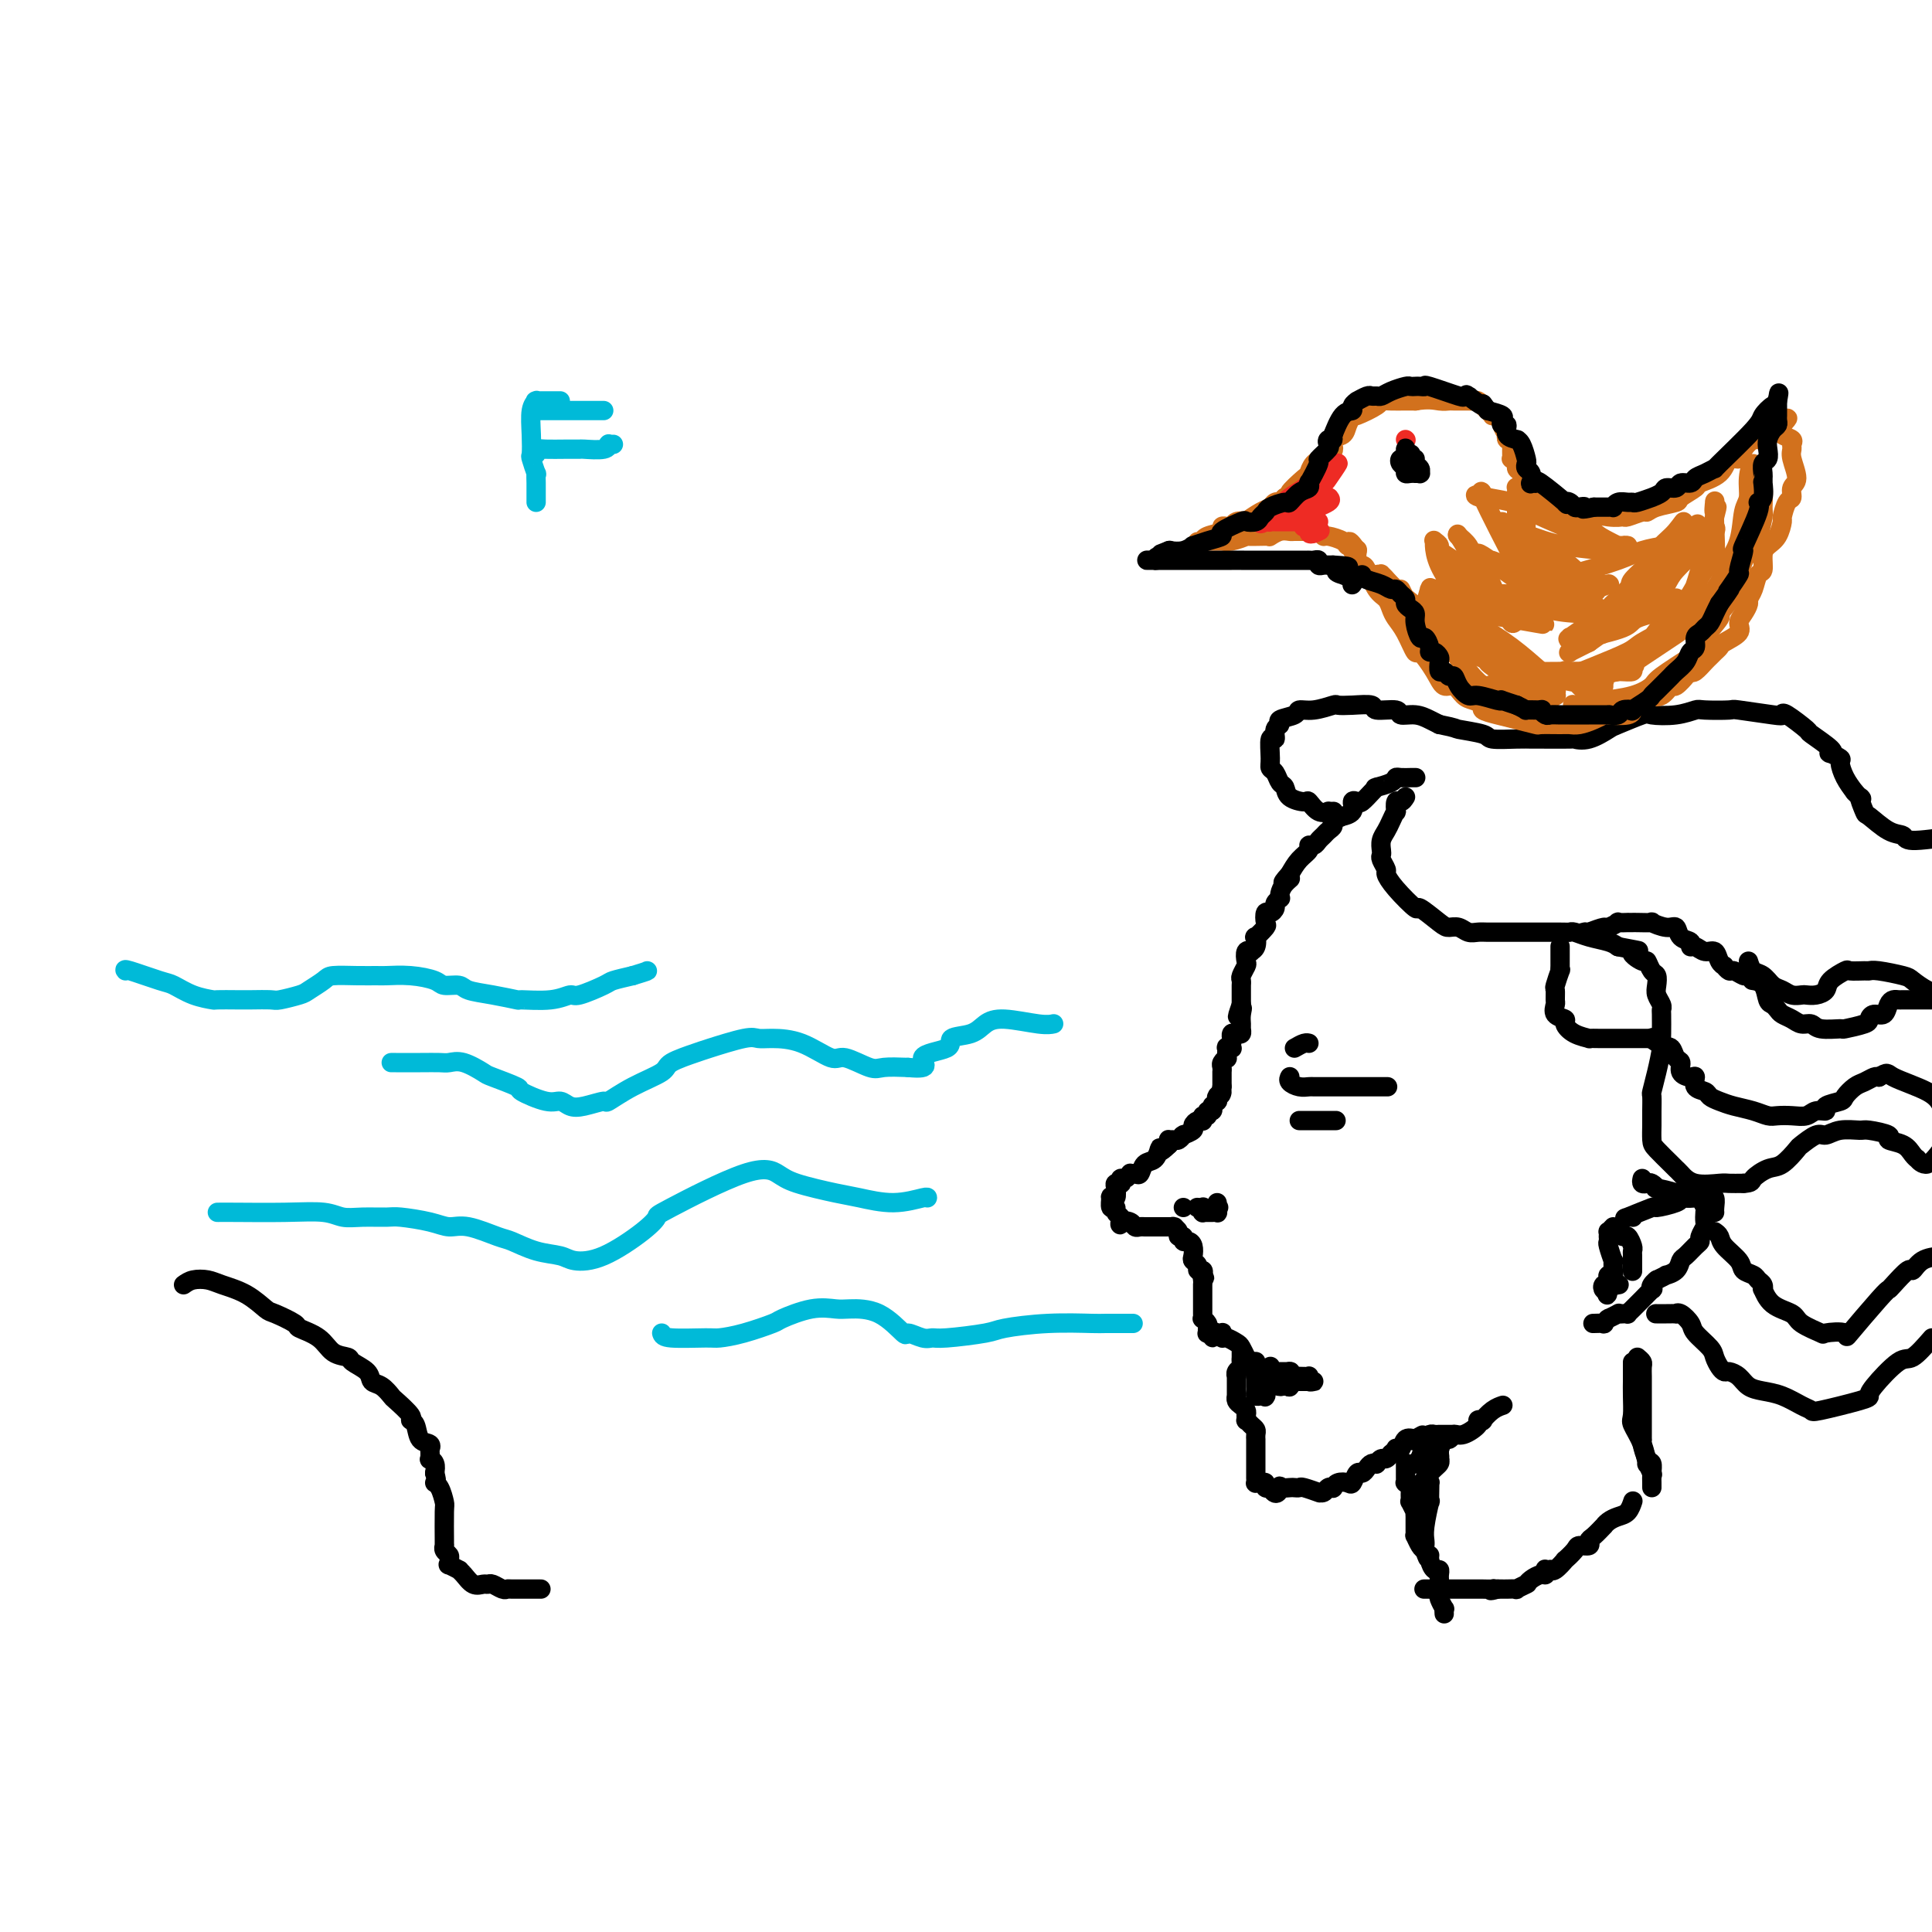 <svg viewBox='0 0 400 400' version='1.1' xmlns='http://www.w3.org/2000/svg' xmlns:xlink='http://www.w3.org/1999/xlink'><g fill='none' stroke='#000000' stroke-width='4' stroke-linecap='round' stroke-linejoin='round'><path d='M293,161c-0.034,0.000 -0.068,0.000 0,0c0.068,-0.000 0.239,-0.001 0,0c-0.239,0.001 -0.888,0.003 -1,0c-0.112,-0.003 0.313,-0.011 0,0c-0.313,0.011 -1.362,0.042 -2,0c-0.638,-0.042 -0.864,-0.155 -1,0c-0.136,0.155 -0.182,0.579 -1,1c-0.818,0.421 -2.408,0.838 -3,1c-0.592,0.162 -0.186,0.068 0,0c0.186,-0.068 0.150,-0.111 0,0c-0.150,0.111 -0.416,0.376 -1,1c-0.584,0.624 -1.485,1.607 -2,2c-0.515,0.393 -0.644,0.196 -1,0c-0.356,-0.196 -0.940,-0.389 -1,0c-0.060,0.389 0.405,1.361 0,2c-0.405,0.639 -1.681,0.945 -2,1c-0.319,0.055 0.318,-0.140 0,0c-0.318,0.140 -1.591,0.615 -2,1c-0.409,0.385 0.045,0.682 0,1c-0.045,0.318 -0.591,0.659 -1,1c-0.409,0.341 -0.682,0.682 -1,1c-0.318,0.318 -0.679,0.612 -1,1c-0.321,0.388 -0.600,0.869 -1,1c-0.400,0.131 -0.922,-0.089 -1,0c-0.078,0.089 0.287,0.485 0,1c-0.287,0.515 -1.225,1.147 -2,2c-0.775,0.853 -1.388,1.926 -2,3'/><path d='M267,181c-2.740,2.978 -0.589,1.424 0,1c0.589,-0.424 -0.382,0.282 -1,1c-0.618,0.718 -0.883,1.449 -1,2c-0.117,0.551 -0.087,0.922 0,1c0.087,0.078 0.230,-0.139 0,0c-0.230,0.139 -0.833,0.633 -1,1c-0.167,0.367 0.101,0.608 0,1c-0.101,0.392 -0.570,0.936 -1,1c-0.430,0.064 -0.819,-0.353 -1,0c-0.181,0.353 -0.152,1.474 0,2c0.152,0.526 0.429,0.456 0,1c-0.429,0.544 -1.564,1.701 -2,2c-0.436,0.299 -0.173,-0.262 0,0c0.173,0.262 0.256,1.345 0,2c-0.256,0.655 -0.852,0.881 -1,1c-0.148,0.119 0.153,0.130 0,0c-0.153,-0.130 -0.759,-0.400 -1,0c-0.241,0.400 -0.117,1.470 0,2c0.117,0.530 0.228,0.520 0,1c-0.228,0.480 -0.793,1.448 -1,2c-0.207,0.552 -0.055,0.686 0,1c0.055,0.314 0.015,0.806 0,1c-0.015,0.194 -0.004,0.090 0,0c0.004,-0.090 0.001,-0.165 0,0c-0.001,0.165 -0.000,0.570 0,1c0.000,0.430 0.000,0.886 0,1c-0.000,0.114 -0.000,-0.114 0,0c0.000,0.114 0.000,0.569 0,1c-0.000,0.431 -0.000,0.837 0,1c0.000,0.163 0.000,0.081 0,0'/><path d='M257,208c-1.547,4.372 -0.414,1.802 0,1c0.414,-0.802 0.108,0.164 0,1c-0.108,0.836 -0.019,1.544 0,2c0.019,0.456 -0.033,0.662 0,1c0.033,0.338 0.153,0.809 0,1c-0.153,0.191 -0.577,0.103 -1,0c-0.423,-0.103 -0.845,-0.221 -1,0c-0.155,0.221 -0.042,0.781 0,1c0.042,0.219 0.012,0.097 0,0c-0.012,-0.097 -0.007,-0.169 0,0c0.007,0.169 0.016,0.579 0,1c-0.016,0.421 -0.057,0.853 0,1c0.057,0.147 0.212,0.011 0,0c-0.212,-0.011 -0.793,0.105 -1,0c-0.207,-0.105 -0.041,-0.432 0,0c0.041,0.432 -0.041,1.622 0,2c0.041,0.378 0.207,-0.057 0,0c-0.207,0.057 -0.788,0.607 -1,1c-0.212,0.393 -0.057,0.630 0,1c0.057,0.370 0.015,0.873 0,1c-0.015,0.127 -0.004,-0.124 0,0c0.004,0.124 0.001,0.621 0,1c-0.001,0.379 -0.000,0.641 0,1c0.000,0.359 0.000,0.817 0,1c-0.000,0.183 -0.000,0.092 0,0'/><path d='M253,225c-0.558,2.797 0.046,1.289 0,1c-0.046,-0.289 -0.743,0.639 -1,1c-0.257,0.361 -0.073,0.153 0,0c0.073,-0.153 0.034,-0.251 0,0c-0.034,0.251 -0.062,0.851 0,1c0.062,0.149 0.214,-0.152 0,0c-0.214,0.152 -0.793,0.758 -1,1c-0.207,0.242 -0.040,0.122 0,0c0.040,-0.122 -0.046,-0.244 0,0c0.046,0.244 0.222,0.854 0,1c-0.222,0.146 -0.844,-0.171 -1,0c-0.156,0.171 0.155,0.831 0,1c-0.155,0.169 -0.776,-0.152 -1,0c-0.224,0.152 -0.050,0.776 0,1c0.050,0.224 -0.023,0.049 0,0c0.023,-0.049 0.142,0.029 0,0c-0.142,-0.029 -0.546,-0.165 -1,0c-0.454,0.165 -0.959,0.633 -1,1c-0.041,0.367 0.381,0.635 0,1c-0.381,0.365 -1.565,0.829 -2,1c-0.435,0.171 -0.119,0.050 0,0c0.119,-0.050 0.043,-0.027 0,0c-0.043,0.027 -0.054,0.060 0,0c0.054,-0.060 0.172,-0.213 0,0c-0.172,0.213 -0.635,0.792 -1,1c-0.365,0.208 -0.634,0.045 -1,0c-0.366,-0.045 -0.829,0.026 -1,0c-0.171,-0.026 -0.049,-0.150 0,0c0.049,0.150 0.024,0.575 0,1'/><path d='M242,237c-2.163,2.113 -2.071,1.397 -2,1c0.071,-0.397 0.121,-0.474 0,0c-0.121,0.474 -0.415,1.500 -1,2c-0.585,0.500 -1.462,0.473 -2,1c-0.538,0.527 -0.735,1.609 -1,2c-0.265,0.391 -0.596,0.090 -1,0c-0.404,-0.090 -0.879,0.032 -1,0c-0.121,-0.032 0.112,-0.219 0,0c-0.112,0.219 -0.570,0.843 -1,1c-0.430,0.157 -0.834,-0.152 -1,0c-0.166,0.152 -0.096,0.766 0,1c0.096,0.234 0.218,0.088 0,0c-0.218,-0.088 -0.776,-0.117 -1,0c-0.224,0.117 -0.114,0.379 0,1c0.114,0.621 0.231,1.602 0,2c-0.231,0.398 -0.809,0.215 -1,0c-0.191,-0.215 0.005,-0.461 0,0c-0.005,0.461 -0.212,1.630 0,2c0.212,0.370 0.841,-0.058 1,0c0.159,0.058 -0.153,0.603 0,1c0.153,0.397 0.772,0.645 1,1c0.228,0.355 0.065,0.816 0,1c-0.065,0.184 -0.033,0.092 0,0'/><path d='M232,253c0.046,1.099 -0.338,0.347 0,0c0.338,-0.347 1.400,-0.289 2,0c0.600,0.289 0.739,0.810 1,1c0.261,0.190 0.643,0.051 1,0c0.357,-0.051 0.688,-0.014 1,0c0.312,0.014 0.605,0.004 1,0c0.395,-0.004 0.892,-0.001 1,0c0.108,0.001 -0.174,0.000 0,0c0.174,-0.000 0.803,0.000 1,0c0.197,-0.000 -0.039,-0.001 0,0c0.039,0.001 0.354,0.003 1,0c0.646,-0.003 1.622,-0.011 2,0c0.378,0.011 0.158,0.040 0,0c-0.158,-0.040 -0.253,-0.150 0,0c0.253,0.150 0.855,0.562 1,1c0.145,0.438 -0.168,0.904 0,1c0.168,0.096 0.816,-0.178 1,0c0.184,0.178 -0.095,0.807 0,1c0.095,0.193 0.565,-0.051 1,0c0.435,0.051 0.833,0.396 1,1c0.167,0.604 0.101,1.468 0,2c-0.101,0.532 -0.237,0.734 0,1c0.237,0.266 0.847,0.597 1,1c0.153,0.403 -0.151,0.878 0,1c0.151,0.122 0.757,-0.108 1,0c0.243,0.108 0.121,0.554 0,1'/><path d='M249,264c0.774,1.348 0.207,0.218 0,0c-0.207,-0.218 -0.056,0.477 0,1c0.056,0.523 0.015,0.876 0,1c-0.015,0.124 -0.004,0.019 0,0c0.004,-0.019 0.001,0.047 0,0c-0.001,-0.047 -0.000,-0.206 0,0c0.000,0.206 0.000,0.776 0,1c-0.000,0.224 -0.000,0.101 0,0c0.000,-0.101 0.000,-0.181 0,0c-0.000,0.181 -0.000,0.622 0,1c0.000,0.378 0.000,0.694 0,1c-0.000,0.306 -0.000,0.604 0,1c0.000,0.396 0.000,0.891 0,1c-0.000,0.109 -0.000,-0.168 0,0c0.000,0.168 0.000,0.781 0,1c-0.000,0.219 -0.001,0.044 0,0c0.001,-0.044 0.004,0.044 0,0c-0.004,-0.044 -0.015,-0.219 0,0c0.015,0.219 0.057,0.833 0,1c-0.057,0.167 -0.212,-0.113 0,0c0.212,0.113 0.793,0.619 1,1c0.207,0.381 0.041,0.638 0,1c-0.041,0.362 0.041,0.829 0,1c-0.041,0.171 -0.207,0.046 0,0c0.207,-0.046 0.786,-0.012 1,0c0.214,0.012 0.061,0.004 0,0c-0.061,-0.004 -0.031,-0.002 0,0'/><path d='M251,276c0.248,1.856 -0.131,0.497 0,0c0.131,-0.497 0.771,-0.133 1,0c0.229,0.133 0.047,0.035 0,0c-0.047,-0.035 0.039,-0.005 0,0c-0.039,0.005 -0.205,-0.014 0,0c0.205,0.014 0.780,0.059 1,0c0.220,-0.059 0.086,-0.224 0,0c-0.086,0.224 -0.124,0.838 0,1c0.124,0.162 0.411,-0.128 1,0c0.589,0.128 1.478,0.676 2,1c0.522,0.324 0.675,0.426 1,1c0.325,0.574 0.822,1.621 1,2c0.178,0.379 0.035,0.089 0,0c-0.035,-0.089 0.036,0.022 0,0c-0.036,-0.022 -0.181,-0.177 0,0c0.181,0.177 0.688,0.687 1,1c0.312,0.313 0.430,0.431 1,1c0.570,0.569 1.591,1.591 2,2c0.409,0.409 0.204,0.204 0,0'/><path d='M257,280c0.001,-0.120 0.001,-0.239 0,0c-0.001,0.239 -0.004,0.837 0,1c0.004,0.163 0.015,-0.110 0,0c-0.015,0.110 -0.057,0.604 0,1c0.057,0.396 0.211,0.694 0,1c-0.211,0.306 -0.789,0.621 -1,1c-0.211,0.379 -0.057,0.824 0,1c0.057,0.176 0.015,0.084 0,0c-0.015,-0.084 -0.004,-0.158 0,0c0.004,0.158 0.001,0.550 0,1c-0.001,0.450 -0.000,0.958 0,1c0.000,0.042 0.000,-0.381 0,0c-0.000,0.381 0.000,1.565 0,2c-0.000,0.435 -0.001,0.119 0,0c0.001,-0.119 0.003,-0.043 0,0c-0.003,0.043 -0.011,0.053 0,0c0.011,-0.053 0.042,-0.169 0,0c-0.042,0.169 -0.155,0.623 0,1c0.155,0.377 0.580,0.679 1,1c0.420,0.321 0.834,0.663 1,1c0.166,0.337 0.083,0.668 0,1'/><path d='M258,293c0.152,1.947 0.030,0.315 0,0c-0.030,-0.315 0.030,0.689 0,1c-0.030,0.311 -0.152,-0.070 0,0c0.152,0.070 0.577,0.593 1,1c0.423,0.407 0.846,0.700 1,1c0.154,0.300 0.041,0.606 0,1c-0.041,0.394 -0.011,0.875 0,1c0.011,0.125 0.003,-0.106 0,0c-0.003,0.106 -0.001,0.549 0,1c0.001,0.451 0.000,0.909 0,1c-0.000,0.091 -0.000,-0.187 0,0c0.000,0.187 0.000,0.839 0,1c-0.000,0.161 -0.000,-0.168 0,0c0.000,0.168 0.000,0.832 0,1c-0.000,0.168 -0.000,-0.161 0,0c0.000,0.161 -0.000,0.813 0,1c0.000,0.187 0.000,-0.090 0,0c-0.000,0.090 -0.000,0.546 0,1c0.000,0.454 0.000,0.907 0,1c-0.000,0.093 -0.000,-0.172 0,0c0.000,0.172 0.000,0.782 0,1c-0.000,0.218 -0.001,0.044 0,0c0.001,-0.044 0.003,0.041 0,0c-0.003,-0.041 -0.011,-0.208 0,0c0.011,0.208 0.040,0.792 0,1c-0.040,0.208 -0.151,0.042 0,0c0.151,-0.042 0.562,0.041 1,0c0.438,-0.041 0.901,-0.207 1,0c0.099,0.207 -0.166,0.786 0,1c0.166,0.214 0.762,0.061 1,0c0.238,-0.061 0.119,-0.031 0,0'/><path d='M263,308c1.256,2.321 1.895,0.622 2,0c0.105,-0.622 -0.325,-0.168 0,0c0.325,0.168 1.405,0.049 2,0c0.595,-0.049 0.705,-0.027 1,0c0.295,0.027 0.776,0.061 1,0c0.224,-0.061 0.192,-0.216 1,0c0.808,0.216 2.455,0.804 3,1c0.545,0.196 -0.012,0.001 0,0c0.012,-0.001 0.594,0.192 1,0c0.406,-0.192 0.637,-0.770 1,-1c0.363,-0.230 0.857,-0.112 1,0c0.143,0.112 -0.064,0.218 0,0c0.064,-0.218 0.398,-0.762 1,-1c0.602,-0.238 1.471,-0.172 2,0c0.529,0.172 0.719,0.449 1,0c0.281,-0.449 0.654,-1.623 1,-2c0.346,-0.377 0.666,0.044 1,0c0.334,-0.044 0.681,-0.552 1,-1c0.319,-0.448 0.610,-0.837 1,-1c0.390,-0.163 0.879,-0.100 1,0c0.121,0.100 -0.126,0.238 0,0c0.126,-0.238 0.626,-0.852 1,-1c0.374,-0.148 0.621,0.170 1,0c0.379,-0.170 0.889,-0.828 1,-1c0.111,-0.172 -0.178,0.143 0,0c0.178,-0.143 0.824,-0.743 1,-1c0.176,-0.257 -0.118,-0.172 0,0c0.118,0.172 0.647,0.431 1,0c0.353,-0.431 0.529,-1.552 1,-2c0.471,-0.448 1.235,-0.224 2,0'/><path d='M293,298c3.063,-1.718 0.719,-0.513 0,0c-0.719,0.513 0.186,0.334 1,0c0.814,-0.334 1.537,-0.821 2,-1c0.463,-0.179 0.667,-0.048 1,0c0.333,0.048 0.797,0.013 1,0c0.203,-0.013 0.146,-0.003 0,0c-0.146,0.003 -0.379,0.001 0,0c0.379,-0.001 1.371,-0.000 2,0c0.629,0.000 0.894,0.000 1,0c0.106,-0.000 0.053,-0.000 0,0'/><path d='M291,303c0.000,-0.089 0.000,-0.177 0,0c-0.000,0.177 -0.001,0.621 0,1c0.001,0.379 0.004,0.694 0,1c-0.004,0.306 -0.015,0.604 0,1c0.015,0.396 0.057,0.890 0,1c-0.057,0.110 -0.211,-0.164 0,0c0.211,0.164 0.789,0.764 1,1c0.211,0.236 0.057,0.106 0,0c-0.057,-0.106 -0.016,-0.188 0,0c0.016,0.188 0.008,0.647 0,1c-0.008,0.353 -0.016,0.602 0,1c0.016,0.398 0.057,0.947 0,1c-0.057,0.053 -0.211,-0.389 0,0c0.211,0.389 0.789,1.611 1,2c0.211,0.389 0.057,-0.053 0,0c-0.057,0.053 -0.015,0.602 0,1c0.015,0.398 0.004,0.645 0,1c-0.004,0.355 -0.001,0.817 0,1c0.001,0.183 -0.001,0.086 0,0c0.001,-0.086 0.003,-0.160 0,0c-0.003,0.160 -0.012,0.554 0,1c0.012,0.446 0.044,0.944 0,1c-0.044,0.056 -0.166,-0.331 0,0c0.166,0.331 0.619,1.380 1,2c0.381,0.620 0.691,0.810 1,1'/><path d='M295,321c0.857,2.984 1.000,1.443 1,1c-0.000,-0.443 -0.144,0.210 0,1c0.144,0.790 0.574,1.717 1,2c0.426,0.283 0.846,-0.078 1,0c0.154,0.078 0.041,0.594 0,1c-0.041,0.406 -0.011,0.700 0,1c0.011,0.300 0.002,0.604 0,1c-0.002,0.396 0.003,0.885 0,1c-0.003,0.115 -0.015,-0.142 0,0c0.015,0.142 0.057,0.683 0,1c-0.057,0.317 -0.211,0.411 0,1c0.211,0.589 0.789,1.673 1,2c0.211,0.327 0.057,-0.104 0,0c-0.057,0.104 -0.016,0.744 0,1c0.016,0.256 0.008,0.128 0,0'/><path d='M298,298c-0.228,0.372 -0.457,0.745 -1,1c-0.543,0.255 -1.401,0.394 -2,1c-0.599,0.606 -0.941,1.679 -1,2c-0.059,0.321 0.163,-0.108 0,0c-0.163,0.108 -0.713,0.755 -1,1c-0.287,0.245 -0.312,0.087 0,0c0.312,-0.087 0.959,-0.104 1,0c0.041,0.104 -0.525,0.329 0,0c0.525,-0.329 2.141,-1.212 3,-2c0.859,-0.788 0.962,-1.480 1,-2c0.038,-0.520 0.010,-0.868 0,-1c-0.010,-0.132 -0.001,-0.048 0,0c0.001,0.048 -0.007,0.059 0,0c0.007,-0.059 0.030,-0.188 0,0c-0.030,0.188 -0.114,0.691 0,1c0.114,0.309 0.426,0.422 0,1c-0.426,0.578 -1.588,1.620 -2,2c-0.412,0.380 -0.072,0.099 0,0c0.072,-0.099 -0.124,-0.017 0,0c0.124,0.017 0.569,-0.031 1,0c0.431,0.031 0.847,0.142 1,0c0.153,-0.142 0.041,-0.538 0,-1c-0.041,-0.462 -0.012,-0.989 0,-1c0.012,-0.011 0.006,0.495 0,1'/><path d='M298,301c-0.019,0.646 -0.068,0.762 0,1c0.068,0.238 0.253,0.600 0,1c-0.253,0.400 -0.944,0.840 -2,2c-1.056,1.160 -2.476,3.040 -3,4c-0.524,0.960 -0.152,1.001 0,1c0.152,-0.001 0.083,-0.042 0,0c-0.083,0.042 -0.180,0.169 0,0c0.180,-0.169 0.637,-0.634 1,-1c0.363,-0.366 0.633,-0.634 1,-1c0.367,-0.366 0.830,-0.832 1,-1c0.170,-0.168 0.047,-0.039 0,0c-0.047,0.039 -0.016,-0.012 0,0c0.016,0.012 0.018,0.087 0,1c-0.018,0.913 -0.057,2.665 0,3c0.057,0.335 0.212,-0.747 0,0c-0.212,0.747 -0.789,3.324 -1,5c-0.211,1.676 -0.057,2.451 0,3c0.057,0.549 0.016,0.871 0,1c-0.016,0.129 -0.008,0.064 0,0'/><path d='M338,252c0.073,0.017 0.145,0.033 0,0c-0.145,-0.033 -0.508,-0.117 -1,0c-0.492,0.117 -1.113,0.435 0,0c1.113,-0.435 3.961,-1.622 5,-2c1.039,-0.378 0.268,0.053 1,0c0.732,-0.053 2.967,-0.588 4,-1c1.033,-0.412 0.866,-0.699 1,-1c0.134,-0.301 0.571,-0.617 1,-1c0.429,-0.383 0.851,-0.834 1,-1c0.149,-0.166 0.025,-0.046 0,0c-0.025,0.046 0.049,0.018 0,0c-0.049,-0.018 -0.220,-0.026 0,0c0.220,0.026 0.829,0.086 1,0c0.171,-0.086 -0.098,-0.317 0,0c0.098,0.317 0.563,1.183 1,2c0.437,0.817 0.845,1.585 1,2c0.155,0.415 0.056,0.479 0,1c-0.056,0.521 -0.070,1.501 0,2c0.070,0.499 0.222,0.519 0,1c-0.222,0.481 -0.819,1.423 -1,2c-0.181,0.577 0.055,0.788 0,1c-0.055,0.212 -0.401,0.425 -1,1c-0.599,0.575 -1.451,1.512 -2,2c-0.549,0.488 -0.793,0.526 -1,1c-0.207,0.474 -0.375,1.385 -1,2c-0.625,0.615 -1.707,0.935 -2,1c-0.293,0.065 0.202,-0.124 0,0c-0.202,0.124 -1.101,0.562 -2,1'/><path d='M343,265c-1.334,1.195 -0.168,0.183 0,0c0.168,-0.183 -0.662,0.462 -1,1c-0.338,0.538 -0.184,0.970 0,1c0.184,0.030 0.399,-0.342 0,0c-0.399,0.342 -1.413,1.398 -2,2c-0.587,0.602 -0.748,0.750 -1,1c-0.252,0.250 -0.594,0.603 -1,1c-0.406,0.397 -0.877,0.837 -1,1c-0.123,0.163 0.103,0.047 0,0c-0.103,-0.047 -0.535,-0.027 -1,0c-0.465,0.027 -0.962,0.060 -1,0c-0.038,-0.060 0.383,-0.213 0,0c-0.383,0.213 -1.571,0.793 -2,1c-0.429,0.207 -0.099,0.041 0,0c0.099,-0.041 -0.034,0.041 0,0c0.034,-0.041 0.233,-0.207 0,0c-0.233,0.207 -0.900,0.788 -1,1c-0.100,0.212 0.365,0.057 0,0c-0.365,-0.057 -1.562,-0.015 -2,0c-0.438,0.015 -0.118,0.004 0,0c0.118,-0.004 0.034,-0.001 0,0c-0.034,0.001 -0.017,0.001 0,0'/><path d='M334,254c-0.423,0.453 -0.845,0.906 -1,1c-0.155,0.094 -0.042,-0.172 0,0c0.042,0.172 0.011,0.782 0,1c-0.011,0.218 -0.004,0.045 0,0c0.004,-0.045 0.005,0.038 0,0c-0.005,-0.038 -0.015,-0.198 0,0c0.015,0.198 0.057,0.755 0,1c-0.057,0.245 -0.212,0.180 0,1c0.212,0.820 0.790,2.525 1,3c0.210,0.475 0.053,-0.280 0,0c-0.053,0.280 0.000,1.594 0,2c-0.000,0.406 -0.053,-0.098 0,0c0.053,0.098 0.211,0.797 0,1c-0.211,0.203 -0.792,-0.090 -1,0c-0.208,0.090 -0.042,0.564 0,1c0.042,0.436 -0.038,0.835 0,1c0.038,0.165 0.196,0.096 0,0c-0.196,-0.096 -0.745,-0.218 -1,0c-0.255,0.218 -0.216,0.777 0,1c0.216,0.223 0.608,0.112 1,0'/><path d='M333,267c-0.274,2.071 -0.458,0.750 0,0c0.458,-0.750 1.560,-0.929 2,-1c0.440,-0.071 0.220,-0.036 0,0'/><path d='M335,255c0.340,0.477 0.679,0.954 1,1c0.321,0.046 0.622,-0.340 1,0c0.378,0.340 0.833,1.405 1,2c0.167,0.595 0.045,0.720 0,1c-0.045,0.280 -0.012,0.714 0,1c0.012,0.286 0.003,0.423 0,1c-0.003,0.577 -0.001,1.593 0,2c0.001,0.407 0.000,0.203 0,0'/><path d='M340,244c-0.093,0.414 -0.186,0.828 0,1c0.186,0.172 0.652,0.101 1,0c0.348,-0.101 0.579,-0.234 1,0c0.421,0.234 1.032,0.833 1,1c-0.032,0.167 -0.709,-0.099 0,0c0.709,0.099 2.803,0.562 4,1c1.197,0.438 1.498,0.849 2,1c0.502,0.151 1.205,0.040 2,0c0.795,-0.040 1.681,-0.011 2,0c0.319,0.011 0.072,0.003 0,0c-0.072,-0.003 0.032,-0.000 0,0c-0.032,0.000 -0.201,-0.002 0,0c0.201,0.002 0.772,0.007 1,0c0.228,-0.007 0.114,-0.026 0,0c-0.114,0.026 -0.227,0.098 0,0c0.227,-0.098 0.793,-0.367 1,0c0.207,0.367 0.056,1.368 0,2c-0.056,0.632 -0.016,0.895 0,1c0.016,0.105 0.008,0.053 0,0'/><path d='M276,168c-0.034,0.001 -0.067,0.002 0,0c0.067,-0.002 0.235,-0.008 0,0c-0.235,0.008 -0.873,0.031 -1,0c-0.127,-0.031 0.257,-0.115 0,0c-0.257,0.115 -1.154,0.430 -2,0c-0.846,-0.430 -1.641,-1.606 -2,-2c-0.359,-0.394 -0.281,-0.007 -1,0c-0.719,0.007 -2.235,-0.365 -3,-1c-0.765,-0.635 -0.779,-1.532 -1,-2c-0.221,-0.468 -0.649,-0.505 -1,-1c-0.351,-0.495 -0.626,-1.448 -1,-2c-0.374,-0.552 -0.848,-0.705 -1,-1c-0.152,-0.295 0.016,-0.733 0,-2c-0.016,-1.267 -0.218,-3.362 0,-4c0.218,-0.638 0.854,0.180 1,0c0.146,-0.180 -0.197,-1.359 0,-2c0.197,-0.641 0.936,-0.745 1,-1c0.064,-0.255 -0.546,-0.660 0,-1c0.546,-0.340 2.250,-0.613 3,-1c0.750,-0.387 0.548,-0.888 1,-1c0.452,-0.112 1.558,0.165 3,0c1.442,-0.165 3.220,-0.772 4,-1c0.780,-0.228 0.564,-0.076 1,0c0.436,0.076 1.526,0.077 3,0c1.474,-0.077 3.332,-0.232 4,0c0.668,0.232 0.146,0.850 1,1c0.854,0.150 3.082,-0.167 4,0c0.918,0.167 0.524,0.818 1,1c0.476,0.182 1.820,-0.105 3,0c1.180,0.105 2.194,0.601 3,1c0.806,0.399 1.403,0.699 2,1'/><path d='M298,150c4.020,0.801 3.070,0.803 4,1c0.930,0.197 3.739,0.589 5,1c1.261,0.411 0.973,0.842 2,1c1.027,0.158 3.369,0.042 5,0c1.631,-0.042 2.550,-0.009 3,0c0.450,0.009 0.433,-0.005 2,0c1.567,0.005 4.720,0.028 6,0c1.280,-0.028 0.686,-0.106 1,0c0.314,0.106 1.534,0.396 3,0c1.466,-0.396 3.178,-1.478 4,-2c0.822,-0.522 0.753,-0.483 2,-1c1.247,-0.517 3.811,-1.589 5,-2c1.189,-0.411 1.003,-0.163 2,0c0.997,0.163 3.179,0.239 5,0c1.821,-0.239 3.283,-0.792 4,-1c0.717,-0.208 0.690,-0.069 2,0c1.310,0.069 3.959,0.068 5,0c1.041,-0.068 0.476,-0.203 2,0c1.524,0.203 5.136,0.745 7,1c1.864,0.255 1.978,0.222 2,0c0.022,-0.222 -0.050,-0.634 1,0c1.050,0.634 3.222,2.312 4,3c0.778,0.688 0.164,0.384 1,1c0.836,0.616 3.124,2.152 4,3c0.876,0.848 0.342,1.007 0,1c-0.342,-0.007 -0.492,-0.179 0,0c0.492,0.179 1.627,0.708 2,1c0.373,0.292 -0.015,0.348 0,1c0.015,0.652 0.433,1.901 1,3c0.567,1.099 1.284,2.050 2,3'/><path d='M384,164c2.334,2.524 1.169,0.833 1,1c-0.169,0.167 0.659,2.193 1,3c0.341,0.807 0.193,0.396 1,1c0.807,0.604 2.567,2.224 4,3c1.433,0.776 2.540,0.709 3,1c0.460,0.291 0.274,0.940 2,1c1.726,0.060 5.363,-0.470 9,-1'/><path d='M291,165c-0.311,0.487 -0.622,0.974 -1,1c-0.378,0.026 -0.822,-0.407 -1,0c-0.178,0.407 -0.090,1.656 0,2c0.090,0.344 0.182,-0.216 0,0c-0.182,0.216 -0.637,1.210 -1,2c-0.363,0.790 -0.634,1.376 -1,2c-0.366,0.624 -0.826,1.284 -1,2c-0.174,0.716 -0.062,1.486 0,2c0.062,0.514 0.073,0.772 0,1c-0.073,0.228 -0.229,0.427 0,1c0.229,0.573 0.842,1.520 1,2c0.158,0.480 -0.140,0.493 0,1c0.140,0.507 0.719,1.509 2,3c1.281,1.491 3.263,3.470 4,4c0.737,0.530 0.228,-0.390 1,0c0.772,0.390 2.826,2.090 4,3c1.174,0.910 1.469,1.028 2,1c0.531,-0.028 1.299,-0.204 2,0c0.701,0.204 1.333,0.787 2,1c0.667,0.213 1.367,0.057 2,0c0.633,-0.057 1.199,-0.015 2,0c0.801,0.015 1.836,0.004 3,0c1.164,-0.004 2.457,-0.002 3,0c0.543,0.002 0.335,0.003 2,0c1.665,-0.003 5.202,-0.012 7,0c1.798,0.012 1.858,0.045 2,0c0.142,-0.045 0.368,-0.167 1,0c0.632,0.167 1.670,0.622 3,1c1.330,0.378 2.951,0.679 4,1c1.049,0.321 1.524,0.660 2,1'/><path d='M335,196c7.069,1.335 3.740,0.671 3,1c-0.740,0.329 1.108,1.649 2,2c0.892,0.351 0.826,-0.268 1,0c0.174,0.268 0.586,1.423 1,2c0.414,0.577 0.829,0.575 1,1c0.171,0.425 0.098,1.277 0,2c-0.098,0.723 -0.222,1.318 0,2c0.222,0.682 0.791,1.450 1,2c0.209,0.550 0.057,0.883 0,1c-0.057,0.117 -0.018,0.018 0,1c0.018,0.982 0.015,3.045 0,4c-0.015,0.955 -0.043,0.803 0,1c0.043,0.197 0.155,0.742 0,2c-0.155,1.258 -0.577,3.230 -1,5c-0.423,1.770 -0.845,3.337 -1,4c-0.155,0.663 -0.042,0.422 0,1c0.042,0.578 0.012,1.974 0,3c-0.012,1.026 -0.007,1.683 0,2c0.007,0.317 0.015,0.295 0,1c-0.015,0.705 -0.055,2.138 0,3c0.055,0.862 0.203,1.153 1,2c0.797,0.847 2.241,2.251 3,3c0.759,0.749 0.832,0.842 1,1c0.168,0.158 0.432,0.382 1,1c0.568,0.618 1.441,1.630 3,2c1.559,0.370 3.804,0.100 5,0c1.196,-0.100 1.342,-0.028 2,0c0.658,0.028 1.829,0.014 3,0'/><path d='M361,245c1.854,-0.109 1.489,-0.381 2,-1c0.511,-0.619 1.898,-1.585 3,-2c1.102,-0.415 1.919,-0.278 3,-1c1.081,-0.722 2.427,-2.302 3,-3c0.573,-0.698 0.374,-0.512 1,-1c0.626,-0.488 2.076,-1.648 3,-2c0.924,-0.352 1.321,0.105 2,0c0.679,-0.105 1.640,-0.771 3,-1c1.360,-0.229 3.120,-0.021 4,0c0.880,0.021 0.879,-0.146 2,0c1.121,0.146 3.362,0.604 4,1c0.638,0.396 -0.328,0.732 0,1c0.328,0.268 1.949,0.470 3,1c1.051,0.530 1.530,1.388 2,2c0.470,0.612 0.930,0.979 1,1c0.070,0.021 -0.250,-0.302 0,0c0.250,0.302 1.072,1.229 2,1c0.928,-0.229 1.964,-1.615 3,-3'/><path d='M362,199c0.244,0.787 0.488,1.574 1,2c0.512,0.426 1.293,0.493 2,1c0.707,0.507 1.340,1.456 2,2c0.660,0.544 1.345,0.682 2,1c0.655,0.318 1.279,0.815 2,1c0.721,0.185 1.539,0.058 2,0c0.461,-0.058 0.565,-0.048 1,0c0.435,0.048 1.200,0.132 2,0c0.800,-0.132 1.637,-0.480 2,-1c0.363,-0.520 0.254,-1.211 1,-2c0.746,-0.789 2.346,-1.676 3,-2c0.654,-0.324 0.361,-0.083 1,0c0.639,0.083 2.211,0.010 3,0c0.789,-0.010 0.795,0.042 1,0c0.205,-0.042 0.610,-0.180 2,0c1.390,0.180 3.764,0.677 5,1c1.236,0.323 1.333,0.472 2,1c0.667,0.528 1.905,1.437 3,2c1.095,0.563 2.048,0.782 3,1'/><path d='M363,203c-0.202,-0.029 -0.405,-0.057 0,0c0.405,0.057 1.417,0.200 2,1c0.583,0.800 0.737,2.255 1,3c0.263,0.745 0.637,0.778 1,1c0.363,0.222 0.717,0.633 1,1c0.283,0.367 0.496,0.691 1,1c0.504,0.309 1.299,0.604 2,1c0.701,0.396 1.308,0.891 2,1c0.692,0.109 1.467,-0.170 2,0c0.533,0.170 0.822,0.789 2,1c1.178,0.211 3.246,0.014 4,0c0.754,-0.014 0.195,0.156 1,0c0.805,-0.156 2.975,-0.637 4,-1c1.025,-0.363 0.904,-0.609 1,-1c0.096,-0.391 0.407,-0.928 1,-1c0.593,-0.072 1.468,0.320 2,0c0.532,-0.320 0.723,-1.354 1,-2c0.277,-0.646 0.641,-0.905 1,-1c0.359,-0.095 0.712,-0.025 1,0c0.288,0.025 0.511,0.007 1,0c0.489,-0.007 1.245,-0.002 2,0c0.755,0.002 1.511,0.000 2,0c0.489,-0.000 0.711,-0.000 1,0c0.289,0.000 0.644,0.000 1,0'/><path d='M366,203c-0.099,0.122 -0.197,0.244 -1,0c-0.803,-0.244 -2.310,-0.854 -3,-1c-0.690,-0.146 -0.562,0.172 -1,0c-0.438,-0.172 -1.441,-0.832 -2,-1c-0.559,-0.168 -0.674,0.157 -1,0c-0.326,-0.157 -0.864,-0.798 -1,-1c-0.136,-0.202 0.129,0.033 0,0c-0.129,-0.033 -0.652,-0.334 -1,-1c-0.348,-0.666 -0.522,-1.699 -1,-2c-0.478,-0.301 -1.259,0.128 -2,0c-0.741,-0.128 -1.441,-0.813 -2,-1c-0.559,-0.187 -0.977,0.123 -1,0c-0.023,-0.123 0.350,-0.678 0,-1c-0.350,-0.322 -1.422,-0.412 -2,-1c-0.578,-0.588 -0.663,-1.674 -1,-2c-0.337,-0.326 -0.928,0.109 -2,0c-1.072,-0.109 -2.626,-0.761 -3,-1c-0.374,-0.239 0.431,-0.064 0,0c-0.431,0.064 -2.099,0.017 -3,0c-0.901,-0.017 -1.034,-0.004 -1,0c0.034,0.004 0.235,0.000 0,0c-0.235,-0.000 -0.907,0.004 -1,0c-0.093,-0.004 0.394,-0.016 0,0c-0.394,0.016 -1.669,0.059 -2,0c-0.331,-0.059 0.282,-0.222 0,0c-0.282,0.222 -1.461,0.829 -2,1c-0.539,0.171 -0.440,-0.094 -1,0c-0.560,0.094 -1.780,0.547 -3,1'/><path d='M329,193c-2.244,0.311 -1.356,0.089 -1,0c0.356,-0.089 0.178,-0.044 0,0'/><path d='M323,196c-0.000,-0.058 -0.000,-0.116 0,0c0.000,0.116 0.001,0.406 0,1c-0.001,0.594 -0.004,1.490 0,2c0.004,0.510 0.015,0.632 0,1c-0.015,0.368 -0.057,0.981 0,1c0.057,0.019 0.212,-0.557 0,0c-0.212,0.557 -0.791,2.247 -1,3c-0.209,0.753 -0.048,0.569 0,1c0.048,0.431 -0.016,1.476 0,2c0.016,0.524 0.114,0.525 0,1c-0.114,0.475 -0.439,1.423 0,2c0.439,0.577 1.643,0.781 2,1c0.357,0.219 -0.132,0.451 0,1c0.132,0.549 0.885,1.415 2,2c1.115,0.585 2.591,0.889 3,1c0.409,0.111 -0.248,0.030 0,0c0.248,-0.030 1.401,-0.008 2,0c0.599,0.008 0.643,0.002 1,0c0.357,-0.002 1.025,-0.001 1,0c-0.025,0.001 -0.744,0.000 0,0c0.744,-0.000 2.952,-0.000 4,0c1.048,0.000 0.936,0.000 1,0c0.064,-0.000 0.304,-0.000 1,0c0.696,0.000 1.848,0.000 3,0'/><path d='M342,215c1.825,-0.119 -0.111,-0.417 0,0c0.111,0.417 2.269,1.550 3,2c0.731,0.450 0.037,0.218 0,0c-0.037,-0.218 0.585,-0.422 1,0c0.415,0.422 0.623,1.470 1,2c0.377,0.530 0.922,0.541 1,1c0.078,0.459 -0.312,1.366 0,2c0.312,0.634 1.326,0.996 2,1c0.674,0.004 1.009,-0.350 1,0c-0.009,0.350 -0.362,1.403 0,2c0.362,0.597 1.440,0.737 2,1c0.560,0.263 0.601,0.649 1,1c0.399,0.351 1.156,0.669 2,1c0.844,0.331 1.776,0.677 3,1c1.224,0.323 2.740,0.624 4,1c1.260,0.376 2.262,0.829 3,1c0.738,0.171 1.211,0.061 2,0c0.789,-0.061 1.893,-0.072 3,0c1.107,0.072 2.216,0.226 3,0c0.784,-0.226 1.242,-0.833 2,-1c0.758,-0.167 1.817,0.106 2,0c0.183,-0.106 -0.509,-0.592 0,-1c0.509,-0.408 2.220,-0.740 3,-1c0.780,-0.260 0.629,-0.448 1,-1c0.371,-0.552 1.264,-1.468 2,-2c0.736,-0.532 1.313,-0.682 2,-1c0.687,-0.318 1.482,-0.805 2,-1c0.518,-0.195 0.759,-0.097 1,0'/><path d='M389,223c2.000,-1.226 1.500,-0.792 3,0c1.500,0.792 5.000,1.940 7,3c2.000,1.060 2.500,2.030 3,3'/><path d='M355,255c0.396,0.273 0.792,0.545 1,1c0.208,0.455 0.226,1.092 1,2c0.774,0.908 2.302,2.088 3,3c0.698,0.912 0.566,1.555 1,2c0.434,0.445 1.436,0.691 2,1c0.564,0.309 0.691,0.681 1,1c0.309,0.319 0.801,0.585 1,1c0.199,0.415 0.106,0.978 0,1c-0.106,0.022 -0.223,-0.498 0,0c0.223,0.498 0.788,2.015 2,3c1.212,0.985 3.072,1.439 4,2c0.928,0.561 0.922,1.229 2,2c1.078,0.771 3.238,1.646 4,2c0.762,0.354 0.127,0.186 1,0c0.873,-0.186 3.254,-0.390 4,0c0.746,0.390 -0.143,1.375 1,0c1.143,-1.375 4.319,-5.109 6,-7c1.681,-1.891 1.866,-1.939 2,-2c0.134,-0.061 0.215,-0.135 1,-1c0.785,-0.865 2.272,-2.520 3,-3c0.728,-0.480 0.696,0.217 1,0c0.304,-0.217 0.944,-1.348 2,-2c1.056,-0.652 2.528,-0.826 4,-1'/><path d='M343,272c-0.165,-0.001 -0.330,-0.002 0,0c0.330,0.002 1.153,0.007 2,0c0.847,-0.007 1.716,-0.025 2,0c0.284,0.025 -0.019,0.093 0,0c0.019,-0.093 0.358,-0.349 1,0c0.642,0.349 1.586,1.301 2,2c0.414,0.699 0.296,1.144 1,2c0.704,0.856 2.229,2.124 3,3c0.771,0.876 0.787,1.361 1,2c0.213,0.639 0.623,1.432 1,2c0.377,0.568 0.722,0.912 1,1c0.278,0.088 0.489,-0.080 1,0c0.511,0.080 1.323,0.406 2,1c0.677,0.594 1.218,1.455 2,2c0.782,0.545 1.803,0.775 3,1c1.197,0.225 2.569,0.446 4,1c1.431,0.554 2.919,1.441 4,2c1.081,0.559 1.753,0.788 2,1c0.247,0.212 0.069,0.406 2,0c1.931,-0.406 5.972,-1.412 8,-2c2.028,-0.588 2.043,-0.757 2,-1c-0.043,-0.243 -0.146,-0.560 1,-2c1.146,-1.440 3.539,-4.003 5,-5c1.461,-0.997 1.989,-0.428 3,-1c1.011,-0.572 2.506,-2.286 4,-4'/><path d='M267,223c-0.012,0.022 -0.025,0.044 0,0c0.025,-0.044 0.087,-0.155 0,0c-0.087,0.155 -0.322,0.578 0,1c0.322,0.422 1.200,0.845 2,1c0.800,0.155 1.520,0.041 2,0c0.480,-0.041 0.720,-0.011 1,0c0.280,0.011 0.599,0.003 1,0c0.401,-0.003 0.883,-0.001 1,0c0.117,0.001 -0.133,0.000 0,0c0.133,-0.000 0.648,-0.000 1,0c0.352,0.000 0.541,0.000 1,0c0.459,-0.000 1.189,-0.000 2,0c0.811,0.000 1.703,0.000 2,0c0.297,-0.000 -0.000,-0.000 1,0c1.000,0.000 3.299,0.000 4,0c0.701,-0.000 -0.196,-0.000 0,0c0.196,0.000 1.485,0.000 2,0c0.515,-0.000 0.258,-0.000 0,0'/><path d='M269,232c0.458,0.000 0.917,0.000 1,0c0.083,0.000 -0.208,0.000 1,0c1.208,0.000 3.917,0.000 5,0c1.083,0.000 0.542,0.000 0,0'/><path d='M268,217c0.733,-0.422 1.467,-0.844 2,-1c0.533,-0.156 0.867,-0.044 1,0c0.133,0.044 0.067,0.022 0,0'/><path d='M339,281c0.423,0.355 0.845,0.711 1,1c0.155,0.289 0.041,0.512 0,1c-0.041,0.488 -0.011,1.242 0,2c0.011,0.758 0.003,1.521 0,2c-0.003,0.479 -0.001,0.674 0,1c0.001,0.326 0.000,0.785 0,1c-0.000,0.215 -0.000,0.187 0,1c0.000,0.813 0.000,2.466 0,3c-0.000,0.534 -0.000,-0.051 0,0c0.000,0.051 -0.000,0.740 0,1c0.000,0.260 0.000,0.093 0,0c-0.000,-0.093 -0.000,-0.112 0,0c0.000,0.112 0.000,0.355 0,1c-0.000,0.645 -0.001,1.690 0,2c0.001,0.310 0.003,-0.117 0,0c-0.003,0.117 -0.011,0.776 0,1c0.011,0.224 0.041,0.013 0,0c-0.041,-0.013 -0.155,0.171 0,1c0.155,0.829 0.577,2.303 1,3c0.423,0.697 0.845,0.618 1,1c0.155,0.382 0.041,1.226 0,2c-0.041,0.774 -0.011,1.478 0,2c0.011,0.522 0.003,0.864 0,1c-0.003,0.136 -0.002,0.068 0,0'/><path d='M338,311c0.066,-0.202 0.133,-0.404 0,0c-0.133,0.404 -0.465,1.413 -1,2c-0.535,0.587 -1.274,0.753 -2,1c-0.726,0.247 -1.439,0.577 -2,1c-0.561,0.423 -0.972,0.940 -1,1c-0.028,0.060 0.325,-0.338 0,0c-0.325,0.338 -1.329,1.413 -2,2c-0.671,0.587 -1.011,0.687 -1,1c0.011,0.313 0.373,0.838 0,1c-0.373,0.162 -1.479,-0.040 -2,0c-0.521,0.040 -0.455,0.322 -1,1c-0.545,0.678 -1.700,1.751 -2,2c-0.300,0.249 0.256,-0.325 0,0c-0.256,0.325 -1.323,1.550 -2,2c-0.677,0.450 -0.966,0.125 -1,0c-0.034,-0.125 0.185,-0.048 0,0c-0.185,0.048 -0.774,0.068 -1,0c-0.226,-0.068 -0.089,-0.225 0,0c0.089,0.225 0.128,0.831 0,1c-0.128,0.169 -0.425,-0.099 -1,0c-0.575,0.099 -1.430,0.566 -2,1c-0.570,0.434 -0.855,0.834 -1,1c-0.145,0.166 -0.150,0.097 0,0c0.150,-0.097 0.457,-0.222 0,0c-0.457,0.222 -1.677,0.792 -2,1c-0.323,0.208 0.250,0.056 0,0c-0.250,-0.056 -1.325,-0.015 -2,0c-0.675,0.015 -0.951,0.004 -1,0c-0.049,-0.004 0.129,-0.001 0,0c-0.129,0.001 -0.564,0.001 -1,0'/><path d='M310,329c-2.111,0.619 -1.389,0.166 -1,0c0.389,-0.166 0.447,-0.044 0,0c-0.447,0.044 -1.397,0.012 -2,0c-0.603,-0.012 -0.858,-0.003 -1,0c-0.142,0.003 -0.169,0.001 -1,0c-0.831,-0.001 -2.464,-0.000 -3,0c-0.536,0.000 0.026,0.000 0,0c-0.026,-0.000 -0.642,-0.000 -1,0c-0.358,0.000 -0.460,0.000 -1,0c-0.540,-0.000 -1.518,-0.000 -2,0c-0.482,0.000 -0.469,0.000 -1,0c-0.531,-0.000 -1.606,-0.000 -2,0c-0.394,0.000 -0.106,0.000 0,0c0.106,-0.000 0.030,-0.000 0,0c-0.030,0.000 -0.015,0.000 0,0'/><path d='M295,300c0.469,-0.455 0.937,-0.911 1,-1c0.063,-0.089 -0.280,0.188 0,0c0.280,-0.188 1.183,-0.842 2,-1c0.817,-0.158 1.549,0.178 2,0c0.451,-0.178 0.623,-0.871 1,-1c0.377,-0.129 0.961,0.307 2,0c1.039,-0.307 2.533,-1.357 3,-2c0.467,-0.643 -0.092,-0.880 0,-1c0.092,-0.120 0.834,-0.123 1,0c0.166,0.123 -0.244,0.373 0,0c0.244,-0.373 1.143,-1.370 2,-2c0.857,-0.630 1.674,-0.894 2,-1c0.326,-0.106 0.163,-0.053 0,0'/><path d='M263,283c0.002,-0.008 0.005,-0.016 0,0c-0.005,0.016 -0.016,0.057 0,0c0.016,-0.057 0.061,-0.211 0,0c-0.061,0.211 -0.227,0.789 0,1c0.227,0.211 0.846,0.057 1,0c0.154,-0.057 -0.156,-0.015 0,0c0.156,0.015 0.778,0.004 1,0c0.222,-0.004 0.045,-0.001 0,0c-0.045,0.001 0.041,0.000 0,0c-0.041,-0.000 -0.208,-0.000 0,0c0.208,0.000 0.792,0.000 1,0c0.208,-0.000 0.042,-0.000 0,0c-0.042,0.000 0.041,0.000 0,0c-0.041,-0.000 -0.207,-0.000 0,0c0.207,0.000 0.788,0.000 1,0c0.212,-0.000 0.057,-0.000 0,0c-0.057,0.000 -0.016,0.000 0,0c0.016,-0.000 0.008,-0.000 0,0'/><path d='M267,284c0.551,0.094 -0.073,-0.171 0,0c0.073,0.171 0.843,0.778 1,1c0.157,0.222 -0.297,0.058 0,0c0.297,-0.058 1.347,-0.012 2,0c0.653,0.012 0.911,-0.011 1,0c0.089,0.011 0.011,0.055 0,0c-0.011,-0.055 0.047,-0.211 0,0c-0.047,0.211 -0.199,0.789 0,1c0.199,0.211 0.749,0.057 1,0c0.251,-0.057 0.203,-0.015 0,0c-0.203,0.015 -0.562,0.004 -1,0c-0.438,-0.004 -0.954,-0.001 -1,0c-0.046,0.001 0.380,0.000 0,0c-0.380,-0.000 -1.566,0.000 -2,0c-0.434,-0.000 -0.115,-0.001 0,0c0.115,0.001 0.027,0.004 0,0c-0.027,-0.004 0.007,-0.015 0,0c-0.007,0.015 -0.053,0.056 0,0c0.053,-0.056 0.207,-0.207 0,0c-0.207,0.207 -0.773,0.774 -1,1c-0.227,0.226 -0.113,0.113 0,0'/><path d='M267,287c-0.342,0.310 0.302,0.083 0,0c-0.302,-0.083 -1.552,-0.024 -2,0c-0.448,0.024 -0.096,0.014 0,0c0.096,-0.014 -0.066,-0.032 0,0c0.066,0.032 0.358,0.114 0,0c-0.358,-0.114 -1.367,-0.423 -2,0c-0.633,0.423 -0.891,1.578 -1,2c-0.109,0.422 -0.068,0.110 0,0c0.068,-0.110 0.162,-0.018 0,0c-0.162,0.018 -0.579,-0.037 -1,0c-0.421,0.037 -0.845,0.167 -1,0c-0.155,-0.167 -0.042,-0.632 0,-1c0.042,-0.368 0.011,-0.638 0,-1c-0.011,-0.362 -0.003,-0.815 0,-1c0.003,-0.185 0.001,-0.102 0,0c-0.001,0.102 -0.000,0.223 0,0c0.000,-0.223 0.000,-0.791 0,-1c-0.000,-0.209 -0.000,-0.060 0,0c0.000,0.060 0.000,0.030 0,0'/><path d='M260,285c-0.155,-0.559 -0.041,0.042 0,0c0.041,-0.042 0.011,-0.728 0,-1c-0.011,-0.272 -0.003,-0.129 0,0c0.003,0.129 0.001,0.245 0,0c-0.001,-0.245 -0.000,-0.850 0,-1c0.000,-0.150 0.000,0.156 0,0c-0.000,-0.156 -0.000,-0.773 0,-1c0.000,-0.227 0.000,-0.065 0,0c-0.000,0.065 -0.000,0.032 0,0'/><path d='M245,250c0.000,0.000 0.000,0.000 0,0c0.000,0.000 0.000,-0.000 0,0c0.000,0.000 0.000,0.000 0,0'/><path d='M248,250c-0.113,-0.008 -0.226,-0.016 0,0c0.226,0.016 0.793,0.057 1,0c0.207,-0.057 0.056,-0.211 0,0c-0.056,0.211 -0.015,0.789 0,1c0.015,0.211 0.004,0.057 0,0c-0.004,-0.057 -0.002,-0.015 0,0c0.002,0.015 0.004,0.004 0,0c-0.004,-0.004 -0.015,-0.001 0,0c0.015,0.001 0.056,0.000 0,0c-0.056,-0.000 -0.207,-0.000 0,0c0.207,0.000 0.774,-0.000 1,0c0.226,0.000 0.112,0.000 0,0c-0.112,-0.000 -0.222,-0.000 0,0c0.222,0.000 0.778,0.001 1,0c0.222,-0.001 0.112,-0.004 0,0c-0.112,0.004 -0.226,0.015 0,0c0.226,-0.015 0.793,-0.057 1,0c0.207,0.057 0.056,0.211 0,0c-0.056,-0.211 -0.015,-0.789 0,-1c0.015,-0.211 0.004,-0.057 0,0c-0.004,0.057 -0.001,0.015 0,0c0.001,-0.015 0.000,-0.004 0,0c-0.000,0.004 -0.000,0.001 0,0c0.000,-0.001 0.000,-0.001 0,0'/><path d='M252,250c0.619,-0.016 0.166,-0.056 0,0c-0.166,0.056 -0.045,0.207 0,0c0.045,-0.207 0.013,-0.774 0,-1c-0.013,-0.226 -0.006,-0.113 0,0'/></g>
<g fill='none' stroke='#00BAD8' stroke-width='4' stroke-linecap='round' stroke-linejoin='round'><path d='M26,201c-0.190,-0.210 -0.379,-0.420 1,0c1.379,0.420 4.328,1.472 6,2c1.672,0.528 2.069,0.534 3,1c0.931,0.466 2.397,1.393 4,2c1.603,0.607 3.344,0.894 4,1c0.656,0.106 0.228,0.029 1,0c0.772,-0.029 2.742,-0.011 4,0c1.258,0.011 1.802,0.015 3,0c1.198,-0.015 3.049,-0.049 4,0c0.951,0.049 1.001,0.181 2,0c0.999,-0.181 2.948,-0.675 4,-1c1.052,-0.325 1.206,-0.479 2,-1c0.794,-0.521 2.227,-1.407 3,-2c0.773,-0.593 0.887,-0.892 2,-1c1.113,-0.108 3.226,-0.026 5,0c1.774,0.026 3.208,-0.003 4,0c0.792,0.003 0.940,0.038 2,0c1.060,-0.038 3.030,-0.151 5,0c1.970,0.151 3.939,0.565 5,1c1.061,0.435 1.214,0.891 2,1c0.786,0.109 2.206,-0.129 3,0c0.794,0.129 0.964,0.624 2,1c1.036,0.376 2.940,0.632 5,1c2.060,0.368 4.278,0.846 5,1c0.722,0.154 -0.052,-0.018 1,0c1.052,0.018 3.929,0.226 6,0c2.071,-0.226 3.337,-0.887 4,-1c0.663,-0.113 0.724,0.320 2,0c1.276,-0.320 3.767,-1.394 5,-2c1.233,-0.606 1.210,-0.745 2,-1c0.790,-0.255 2.395,-0.628 4,-1'/><path d='M131,202c3.311,-1.000 3.089,-1.000 3,-1c-0.089,0.000 -0.044,0.000 0,0'/><path d='M81,220c-0.034,-0.001 -0.068,-0.002 1,0c1.068,0.002 3.239,0.008 5,0c1.761,-0.008 3.111,-0.028 4,0c0.889,0.028 1.315,0.106 2,0c0.685,-0.106 1.629,-0.395 3,0c1.371,0.395 3.168,1.473 4,2c0.832,0.527 0.698,0.505 2,1c1.302,0.495 4.039,1.509 5,2c0.961,0.491 0.146,0.458 1,1c0.854,0.542 3.379,1.657 5,2c1.621,0.343 2.340,-0.088 3,0c0.660,0.088 1.262,0.694 2,1c0.738,0.306 1.613,0.310 3,0c1.387,-0.310 3.285,-0.936 4,-1c0.715,-0.064 0.248,0.435 1,0c0.752,-0.435 2.725,-1.803 5,-3c2.275,-1.197 4.854,-2.223 6,-3c1.146,-0.777 0.859,-1.304 2,-2c1.141,-0.696 3.710,-1.560 5,-2c1.290,-0.440 1.301,-0.457 3,-1c1.699,-0.543 5.085,-1.612 7,-2c1.915,-0.388 2.358,-0.096 3,0c0.642,0.096 1.481,-0.005 3,0c1.519,0.005 3.717,0.117 6,1c2.283,0.883 4.650,2.538 6,3c1.350,0.462 1.681,-0.268 3,0c1.319,0.268 3.624,1.534 5,2c1.376,0.466 1.822,0.133 3,0c1.178,-0.133 3.089,-0.067 5,0'/><path d='M188,221c5.637,0.566 2.731,-1.017 3,-2c0.269,-0.983 3.713,-1.364 5,-2c1.287,-0.636 0.417,-1.526 1,-2c0.583,-0.474 2.619,-0.533 4,-1c1.381,-0.467 2.108,-1.340 3,-2c0.892,-0.660 1.951,-1.105 4,-1c2.049,0.105 5.090,0.759 7,1c1.910,0.241 2.689,0.069 3,0c0.311,-0.069 0.156,-0.034 0,0'/><path d='M45,251c0.774,-0.008 1.549,-0.016 4,0c2.451,0.016 6.579,0.057 10,0c3.421,-0.057 6.134,-0.212 8,0c1.866,0.212 2.883,0.792 4,1c1.117,0.208 2.332,0.046 4,0c1.668,-0.046 3.787,0.024 5,0c1.213,-0.024 1.519,-0.143 3,0c1.481,0.143 4.138,0.548 6,1c1.862,0.452 2.930,0.951 4,1c1.070,0.049 2.142,-0.352 4,0c1.858,0.352 4.501,1.457 6,2c1.499,0.543 1.853,0.524 3,1c1.147,0.476 3.087,1.446 5,2c1.913,0.554 3.799,0.691 5,1c1.201,0.309 1.717,0.790 3,1c1.283,0.210 3.332,0.149 6,-1c2.668,-1.149 5.953,-3.388 8,-5c2.047,-1.612 2.854,-2.598 3,-3c0.146,-0.402 -0.369,-0.220 3,-2c3.369,-1.780 10.621,-5.522 15,-7c4.379,-1.478 5.884,-0.693 7,0c1.116,0.693 1.844,1.292 4,2c2.156,0.708 5.741,1.524 8,2c2.259,0.476 3.194,0.611 5,1c1.806,0.389 4.484,1.032 7,1c2.516,-0.032 4.870,-0.739 6,-1c1.130,-0.261 1.037,-0.074 1,0c-0.037,0.074 -0.019,0.037 0,0'/><path d='M137,276c0.116,0.427 0.231,0.853 2,1c1.769,0.147 5.191,0.013 7,0c1.809,-0.013 2.005,0.094 3,0c0.995,-0.094 2.788,-0.389 5,-1c2.212,-0.611 4.844,-1.537 6,-2c1.156,-0.463 0.835,-0.464 2,-1c1.165,-0.536 3.815,-1.606 6,-2c2.185,-0.394 3.903,-0.110 5,0c1.097,0.110 1.571,0.047 3,0c1.429,-0.047 3.811,-0.080 6,1c2.189,1.080 4.184,3.271 5,4c0.816,0.729 0.453,-0.004 1,0c0.547,0.004 2.004,0.744 3,1c0.996,0.256 1.532,0.026 2,0c0.468,-0.026 0.868,0.151 3,0c2.132,-0.151 5.996,-0.629 8,-1c2.004,-0.371 2.149,-0.635 4,-1c1.851,-0.365 5.408,-0.830 9,-1c3.592,-0.170 7.221,-0.046 9,0c1.779,0.046 1.710,0.012 3,0c1.290,-0.012 3.940,-0.004 5,0c1.060,0.004 0.530,0.002 0,0'/><path d='M116,83c-0.257,-0.000 -0.514,-0.000 -1,0c-0.486,0.000 -1.202,0.000 -2,0c-0.798,-0.000 -1.677,-0.001 -2,0c-0.323,0.001 -0.090,0.004 0,0c0.090,-0.004 0.038,-0.014 0,0c-0.038,0.014 -0.063,0.053 0,0c0.063,-0.053 0.212,-0.200 0,0c-0.212,0.200 -0.785,0.745 -1,2c-0.215,1.255 -0.072,3.220 0,5c0.072,1.780 0.072,3.374 0,4c-0.072,0.626 -0.215,0.285 0,1c0.215,0.715 0.790,2.485 1,3c0.210,0.515 0.056,-0.226 0,0c-0.056,0.226 -0.015,1.420 0,2c0.015,0.580 0.004,0.548 0,1c-0.004,0.452 -0.001,1.389 0,2c0.001,0.611 0.000,0.896 0,1c-0.000,0.104 -0.000,0.028 0,0c0.000,-0.028 0.000,-0.008 0,0c-0.000,0.008 -0.000,0.002 0,0c0.000,-0.002 0.000,-0.001 0,0'/><path d='M111,94c-0.130,-0.423 -0.259,-0.846 0,-1c0.259,-0.154 0.907,-0.040 2,0c1.093,0.040 2.633,0.007 4,0c1.367,-0.007 2.563,0.012 3,0c0.437,-0.012 0.116,-0.056 1,0c0.884,0.056 2.973,0.211 4,0c1.027,-0.211 0.994,-0.789 1,-1c0.006,-0.211 0.053,-0.057 0,0c-0.053,0.057 -0.207,0.015 0,0c0.207,-0.015 0.773,-0.004 1,0c0.227,0.004 0.113,0.002 0,0'/><path d='M111,85c0.781,0.000 1.561,0.000 2,0c0.439,0.000 0.536,0.000 1,0c0.464,0.000 1.294,0.000 2,0c0.706,0.000 1.288,0.000 2,0c0.712,0.000 1.553,0.000 2,0c0.447,0.000 0.498,0.000 1,0c0.502,0.000 1.454,0.000 2,0c0.546,0.000 0.685,0.000 1,0c0.315,0.000 0.804,-0.000 1,0c0.196,0.000 0.098,0.000 0,0'/></g>
<g fill='none' stroke='#D2711D' stroke-width='4' stroke-linecap='round' stroke-linejoin='round'><path d='M338,147c0.001,0.030 0.002,0.060 0,0c-0.002,-0.060 -0.005,-0.209 0,0c0.005,0.209 0.020,0.778 -1,1c-1.020,0.222 -3.075,0.098 -4,0c-0.925,-0.098 -0.721,-0.170 -1,0c-0.279,0.170 -1.042,0.581 -2,1c-0.958,0.419 -2.110,0.845 -3,1c-0.890,0.155 -1.518,0.039 -2,0c-0.482,-0.039 -0.817,0.001 -2,0c-1.183,-0.001 -3.215,-0.042 -4,0c-0.785,0.042 -0.324,0.166 -1,0c-0.676,-0.166 -2.488,-0.622 -4,-1c-1.512,-0.378 -2.723,-0.677 -4,-1c-1.277,-0.323 -2.621,-0.669 -3,-1c-0.379,-0.331 0.208,-0.647 0,-1c-0.208,-0.353 -1.209,-0.743 -2,-1c-0.791,-0.257 -1.371,-0.382 -2,-1c-0.629,-0.618 -1.305,-1.728 -2,-2c-0.695,-0.272 -1.407,0.293 -2,0c-0.593,-0.293 -1.066,-1.443 -2,-3c-0.934,-1.557 -2.331,-3.519 -3,-4c-0.669,-0.481 -0.612,0.520 -1,0c-0.388,-0.520 -1.220,-2.560 -2,-4c-0.780,-1.440 -1.508,-2.281 -2,-3c-0.492,-0.719 -0.747,-1.317 -1,-2c-0.253,-0.683 -0.502,-1.453 -1,-2c-0.498,-0.547 -1.244,-0.872 -2,-2c-0.756,-1.128 -1.523,-3.059 -2,-4c-0.477,-0.941 -0.664,-0.891 -1,-1c-0.336,-0.109 -0.821,-0.375 -1,-1c-0.179,-0.625 -0.051,-1.607 0,-2c0.051,-0.393 0.026,-0.196 0,0'/><path d='M281,114c-2.698,-3.808 -1.442,-0.827 -1,0c0.442,0.827 0.069,-0.500 0,-1c-0.069,-0.500 0.164,-0.171 0,0c-0.164,0.171 -0.725,0.186 -1,0c-0.275,-0.186 -0.263,-0.572 -1,-1c-0.737,-0.428 -2.222,-0.899 -3,-1c-0.778,-0.101 -0.850,0.169 -1,0c-0.150,-0.169 -0.380,-0.777 -1,-1c-0.620,-0.223 -1.632,-0.060 -2,0c-0.368,0.060 -0.091,0.016 0,0c0.091,-0.016 -0.002,-0.004 0,0c0.002,0.004 0.100,0.000 0,0c-0.100,-0.000 -0.398,0.004 -1,0c-0.602,-0.004 -1.506,-0.015 -2,0c-0.494,0.015 -0.577,0.057 -1,0c-0.423,-0.057 -1.187,-0.211 -2,0c-0.813,0.211 -1.676,0.788 -2,1c-0.324,0.212 -0.110,0.061 0,0c0.110,-0.061 0.117,-0.030 -1,0c-1.117,0.030 -3.357,0.061 -4,0c-0.643,-0.061 0.311,-0.212 0,0c-0.311,0.212 -1.887,0.789 -3,1c-1.113,0.211 -1.764,0.057 -2,0c-0.236,-0.057 -0.057,-0.015 0,0c0.057,0.015 -0.010,0.004 0,0c0.010,-0.004 0.095,-0.001 0,0c-0.095,0.001 -0.372,0.000 -1,0c-0.628,-0.000 -1.608,-0.000 -2,0c-0.392,0.000 -0.196,0.000 0,0'/><path d='M250,112c-3.475,0.309 -1.663,0.083 -1,0c0.663,-0.083 0.178,-0.021 0,0c-0.178,0.021 -0.047,0.003 0,0c0.047,-0.003 0.010,0.011 0,0c-0.010,-0.011 0.007,-0.045 0,0c-0.007,0.045 -0.036,0.170 0,0c0.036,-0.170 0.138,-0.634 1,-1c0.862,-0.366 2.483,-0.633 3,-1c0.517,-0.367 -0.070,-0.834 0,-1c0.070,-0.166 0.798,-0.031 1,0c0.202,0.031 -0.120,-0.042 0,0c0.120,0.042 0.683,0.201 1,0c0.317,-0.201 0.389,-0.760 1,-1c0.611,-0.240 1.760,-0.159 2,0c0.240,0.159 -0.429,0.396 0,0c0.429,-0.396 1.957,-1.426 3,-2c1.043,-0.574 1.603,-0.692 2,-1c0.397,-0.308 0.632,-0.804 1,-1c0.368,-0.196 0.868,-0.091 1,0c0.132,0.091 -0.105,0.169 0,0c0.105,-0.169 0.553,-0.584 1,-1'/><path d='M266,103c2.534,-1.446 0.868,-0.560 1,-1c0.132,-0.440 2.063,-2.207 3,-3c0.937,-0.793 0.882,-0.612 1,-1c0.118,-0.388 0.410,-1.344 1,-2c0.590,-0.656 1.478,-1.014 2,-1c0.522,0.014 0.676,0.398 1,0c0.324,-0.398 0.817,-1.578 1,-2c0.183,-0.422 0.056,-0.087 0,0c-0.056,0.087 -0.040,-0.073 0,0c0.040,0.073 0.106,0.380 0,0c-0.106,-0.380 -0.382,-1.447 0,-2c0.382,-0.553 1.423,-0.591 2,-1c0.577,-0.409 0.691,-1.188 1,-2c0.309,-0.812 0.814,-1.657 1,-2c0.186,-0.343 0.055,-0.183 0,0c-0.055,0.183 -0.034,0.389 1,0c1.034,-0.389 3.079,-1.372 4,-2c0.921,-0.628 0.716,-0.900 1,-1c0.284,-0.100 1.055,-0.027 2,0c0.945,0.027 2.062,0.007 3,0c0.938,-0.007 1.697,-0.002 2,0c0.303,0.002 0.152,0.001 0,0'/><path d='M293,83c2.872,-0.464 4.051,-0.124 5,0c0.949,0.124 1.669,0.032 2,0c0.331,-0.032 0.274,-0.006 1,0c0.726,0.006 2.236,-0.010 3,0c0.764,0.010 0.783,0.045 1,0c0.217,-0.045 0.631,-0.170 1,0c0.369,0.170 0.691,0.634 1,1c0.309,0.366 0.605,0.634 1,1c0.395,0.366 0.889,0.829 1,1c0.111,0.171 -0.162,0.049 0,0c0.162,-0.049 0.761,-0.026 1,0c0.239,0.026 0.120,0.053 0,0c-0.120,-0.053 -0.242,-0.187 0,0c0.242,0.187 0.849,0.695 1,1c0.151,0.305 -0.152,0.408 0,1c0.152,0.592 0.759,1.675 1,2c0.241,0.325 0.117,-0.106 0,0c-0.117,0.106 -0.228,0.750 0,1c0.228,0.250 0.793,0.105 1,0c0.207,-0.105 0.055,-0.169 0,0c-0.055,0.169 -0.015,0.571 0,1c0.015,0.429 0.003,0.885 0,1c-0.003,0.115 0.003,-0.110 0,0c-0.003,0.110 -0.016,0.554 0,1c0.016,0.446 0.060,0.892 0,1c-0.060,0.108 -0.223,-0.123 0,0c0.223,0.123 0.833,0.600 1,1c0.167,0.400 -0.109,0.723 0,1c0.109,0.277 0.603,0.508 1,1c0.397,0.492 0.699,1.246 1,2'/><path d='M316,100c1.298,2.599 0.043,1.097 0,1c-0.043,-0.097 1.125,1.213 2,2c0.875,0.787 1.455,1.052 2,1c0.545,-0.052 1.053,-0.421 2,0c0.947,0.421 2.332,1.630 3,2c0.668,0.370 0.620,-0.101 2,0c1.380,0.101 4.187,0.774 6,1c1.813,0.226 2.633,0.005 3,0c0.367,-0.005 0.281,0.206 1,0c0.719,-0.206 2.242,-0.828 3,-1c0.758,-0.172 0.750,0.105 1,0c0.250,-0.105 0.757,-0.591 2,-1c1.243,-0.409 3.222,-0.741 4,-1c0.778,-0.259 0.354,-0.445 1,-1c0.646,-0.555 2.362,-1.478 3,-2c0.638,-0.522 0.197,-0.643 1,-1c0.803,-0.357 2.849,-0.951 4,-2c1.151,-1.049 1.407,-2.553 2,-3c0.593,-0.447 1.522,0.164 2,0c0.478,-0.164 0.505,-1.105 1,-2c0.495,-0.895 1.457,-1.746 2,-2c0.543,-0.254 0.667,0.090 1,0c0.333,-0.090 0.874,-0.612 1,-1c0.126,-0.388 -0.163,-0.640 0,-1c0.163,-0.360 0.779,-0.829 1,-1c0.221,-0.171 0.048,-0.046 0,0c-0.048,0.046 0.028,0.012 0,0c-0.028,-0.012 -0.161,-0.003 0,0c0.161,0.003 0.618,0.001 1,0c0.382,-0.001 0.691,-0.000 1,0'/><path d='M368,88c3.508,-2.584 1.777,-1.043 1,0c-0.777,1.043 -0.602,1.590 0,2c0.602,0.410 1.630,0.684 2,1c0.370,0.316 0.081,0.675 0,1c-0.081,0.325 0.046,0.616 0,1c-0.046,0.384 -0.264,0.860 0,2c0.264,1.140 1.009,2.943 1,4c-0.009,1.057 -0.772,1.366 -1,2c-0.228,0.634 0.081,1.591 0,2c-0.081,0.409 -0.550,0.270 -1,1c-0.450,0.730 -0.881,2.330 -1,3c-0.119,0.670 0.074,0.411 0,1c-0.074,0.589 -0.415,2.026 -1,3c-0.585,0.974 -1.413,1.486 -2,2c-0.587,0.514 -0.932,1.031 -1,2c-0.068,0.969 0.140,2.391 0,3c-0.140,0.609 -0.629,0.404 -1,1c-0.371,0.596 -0.626,1.994 -1,3c-0.374,1.006 -0.868,1.620 -1,2c-0.132,0.380 0.098,0.525 0,1c-0.098,0.475 -0.523,1.279 -1,2c-0.477,0.721 -1.006,1.359 -1,2c0.006,0.641 0.548,1.285 0,2c-0.548,0.715 -2.187,1.500 -3,2c-0.813,0.500 -0.799,0.716 -1,1c-0.201,0.284 -0.617,0.637 -1,1c-0.383,0.363 -0.731,0.736 -1,1c-0.269,0.264 -0.457,0.417 -1,1c-0.543,0.583 -1.441,1.595 -2,2c-0.559,0.405 -0.780,0.202 -1,0'/><path d='M350,139c-1.662,1.643 -0.817,0.752 -1,1c-0.183,0.248 -1.393,1.635 -2,2c-0.607,0.365 -0.612,-0.291 -1,0c-0.388,0.291 -1.161,1.528 -2,2c-0.839,0.472 -1.744,0.179 -2,0c-0.256,-0.179 0.139,-0.244 -1,0c-1.139,0.244 -3.810,0.797 -5,1c-1.190,0.203 -0.897,0.054 -1,0c-0.103,-0.054 -0.602,-0.015 -1,0c-0.398,0.015 -0.695,0.004 -1,0c-0.305,-0.004 -0.617,-0.001 -1,0c-0.383,0.001 -0.836,0.001 -1,0c-0.164,-0.001 -0.039,-0.002 0,0c0.039,0.002 -0.007,0.008 0,0c0.007,-0.008 0.066,-0.030 0,0c-0.066,0.030 -0.259,0.113 1,0c1.259,-0.113 3.970,-0.422 6,-1c2.030,-0.578 3.381,-1.425 4,-2c0.619,-0.575 0.508,-0.877 2,-2c1.492,-1.123 4.588,-3.067 6,-4c1.412,-0.933 1.140,-0.856 1,-1c-0.140,-0.144 -0.147,-0.509 1,-2c1.147,-1.491 3.448,-4.110 4,-5c0.552,-0.890 -0.646,-0.053 0,-1c0.646,-0.947 3.135,-3.678 4,-5c0.865,-1.322 0.104,-1.235 0,-2c-0.104,-0.765 0.448,-2.383 1,-4'/><path d='M361,116c2.111,-3.713 1.887,-2.995 2,-3c0.113,-0.005 0.563,-0.734 1,-2c0.437,-1.266 0.860,-3.071 1,-4c0.140,-0.929 -0.005,-0.984 0,-2c0.005,-1.016 0.160,-2.995 0,-4c-0.160,-1.005 -0.635,-1.037 -1,-2c-0.365,-0.963 -0.621,-2.856 -1,-3c-0.379,-0.144 -0.880,1.461 -1,3c-0.120,1.539 0.142,3.011 0,4c-0.142,0.989 -0.688,1.496 -1,3c-0.312,1.504 -0.391,4.006 -1,6c-0.609,1.994 -1.747,3.482 -2,4c-0.253,0.518 0.379,0.068 0,1c-0.379,0.932 -1.767,3.247 -3,5c-1.233,1.753 -2.309,2.943 -3,4c-0.691,1.057 -0.997,1.979 -2,3c-1.003,1.021 -2.703,2.139 -4,3c-1.297,0.861 -2.192,1.464 -3,2c-0.808,0.536 -1.531,1.005 -3,2c-1.469,0.995 -3.686,2.515 -5,3c-1.314,0.485 -1.725,-0.066 -2,0c-0.275,0.066 -0.414,0.750 -1,1c-0.586,0.250 -1.619,0.067 -2,0c-0.381,-0.067 -0.109,-0.019 0,0c0.109,0.019 0.054,0.010 0,0'/><path d='M330,140c-2.730,1.744 0.445,0.604 2,0c1.555,-0.604 1.491,-0.670 2,-1c0.509,-0.330 1.591,-0.923 3,-2c1.409,-1.077 3.144,-2.639 5,-5c1.856,-2.361 3.832,-5.520 5,-6c1.168,-0.480 1.528,1.718 3,-2c1.472,-3.718 4.055,-13.352 5,-17c0.945,-3.648 0.253,-1.311 0,-1c-0.253,0.311 -0.068,-1.404 0,-2c0.068,-0.596 0.020,-0.071 0,0c-0.020,0.071 -0.011,-0.311 0,0c0.011,0.311 0.022,1.314 0,2c-0.022,0.686 -0.079,1.054 0,3c0.079,1.946 0.295,5.469 0,7c-0.295,1.531 -1.102,1.072 -2,2c-0.898,0.928 -1.889,3.245 -3,5c-1.111,1.755 -2.343,2.949 -3,4c-0.657,1.051 -0.738,1.960 -2,3c-1.262,1.040 -3.704,2.210 -5,3c-1.296,0.790 -1.445,1.200 -3,2c-1.555,0.800 -4.518,1.990 -7,3c-2.482,1.010 -4.485,1.840 -6,2c-1.515,0.160 -2.541,-0.349 -4,0c-1.459,0.349 -3.350,1.558 -5,2c-1.650,0.442 -3.060,0.119 -4,0c-0.940,-0.119 -1.412,-0.034 -2,0c-0.588,0.034 -1.294,0.017 -2,0'/><path d='M307,142c-2.630,0.314 -0.706,0.100 0,0c0.706,-0.100 0.193,-0.087 0,0c-0.193,0.087 -0.067,0.249 1,0c1.067,-0.249 3.075,-0.907 5,-1c1.925,-0.093 3.765,0.381 7,0c3.235,-0.381 7.863,-1.615 10,-2c2.137,-0.385 1.781,0.079 3,0c1.219,-0.079 4.012,-0.701 5,-1c0.988,-0.299 0.172,-0.276 0,0c-0.172,0.276 0.299,0.804 0,1c-0.299,0.196 -1.370,0.058 -3,0c-1.630,-0.058 -3.821,-0.037 -8,0c-4.179,0.037 -10.347,0.089 -13,0c-2.653,-0.089 -1.790,-0.317 -3,-1c-1.210,-0.683 -4.492,-1.819 -7,-3c-2.508,-1.181 -4.241,-2.408 -5,-3c-0.759,-0.592 -0.544,-0.551 -1,-1c-0.456,-0.449 -1.582,-1.388 -2,-2c-0.418,-0.612 -0.126,-0.898 0,-1c0.126,-0.102 0.086,-0.022 0,0c-0.086,0.022 -0.219,-0.016 0,0c0.219,0.016 0.789,0.085 1,0c0.211,-0.085 0.062,-0.325 2,1c1.938,1.325 5.961,4.214 8,6c2.039,1.786 2.093,2.468 3,4c0.907,1.532 2.667,3.912 4,5c1.333,1.088 2.238,0.882 3,1c0.762,0.118 1.381,0.559 2,1'/><path d='M319,146c3.786,2.624 1.752,0.683 1,0c-0.752,-0.683 -0.223,-0.108 0,0c0.223,0.108 0.139,-0.250 0,-1c-0.139,-0.750 -0.332,-1.893 -1,-3c-0.668,-1.107 -1.811,-2.177 -6,-5c-4.189,-2.823 -11.426,-7.400 -14,-9c-2.574,-1.600 -0.486,-0.224 0,0c0.486,0.224 -0.630,-0.704 -1,-1c-0.370,-0.296 0.005,0.041 0,0c-0.005,-0.041 -0.390,-0.459 0,0c0.390,0.459 1.556,1.793 3,3c1.444,1.207 3.165,2.285 5,4c1.835,1.715 3.784,4.067 6,6c2.216,1.933 4.698,3.448 6,4c1.302,0.552 1.422,0.142 2,0c0.578,-0.142 1.612,-0.017 2,0c0.388,0.017 0.129,-0.073 0,0c-0.129,0.073 -0.128,0.311 0,0c0.128,-0.311 0.383,-1.171 0,-2c-0.383,-0.829 -1.406,-1.626 -3,-3c-1.594,-1.374 -3.761,-3.323 -6,-5c-2.239,-1.677 -4.550,-3.080 -6,-4c-1.450,-0.920 -2.038,-1.357 -3,-2c-0.962,-0.643 -2.299,-1.492 -3,-2c-0.701,-0.508 -0.766,-0.675 -1,-1c-0.234,-0.325 -0.638,-0.807 -1,-1c-0.362,-0.193 -0.681,-0.096 -1,0'/><path d='M298,124c-3.103,-2.167 -0.362,-0.085 1,1c1.362,1.085 1.344,1.174 2,2c0.656,0.826 1.985,2.390 4,4c2.015,1.610 4.716,3.266 6,4c1.284,0.734 1.151,0.545 2,1c0.849,0.455 2.680,1.555 3,2c0.320,0.445 -0.873,0.237 -2,0c-1.127,-0.237 -2.190,-0.501 -3,-1c-0.810,-0.499 -1.368,-1.233 -3,-2c-1.632,-0.767 -4.340,-1.567 -6,-2c-1.660,-0.433 -2.272,-0.498 -3,-1c-0.728,-0.502 -1.570,-1.439 -2,-2c-0.430,-0.561 -0.447,-0.744 -1,-1c-0.553,-0.256 -1.644,-0.585 -2,-1c-0.356,-0.415 0.021,-0.915 0,-1c-0.021,-0.085 -0.441,0.247 0,1c0.441,0.753 1.742,1.929 3,3c1.258,1.071 2.474,2.038 4,4c1.526,1.962 3.362,4.918 6,7c2.638,2.082 6.078,3.290 8,4c1.922,0.710 2.325,0.922 3,1c0.675,0.078 1.621,0.022 2,0c0.379,-0.022 0.189,-0.011 0,0'/><path d='M320,147c2.410,1.185 1.936,1.648 0,0c-1.936,-1.648 -5.335,-5.405 -7,-7c-1.665,-1.595 -1.595,-1.027 -2,-1c-0.405,0.027 -1.284,-0.489 -2,-1c-0.716,-0.511 -1.270,-1.019 -1,-1c0.270,0.019 1.365,0.565 3,1c1.635,0.435 3.811,0.759 5,1c1.189,0.241 1.390,0.400 4,1c2.610,0.600 7.629,1.640 10,2c2.371,0.360 2.094,0.040 2,0c-0.094,-0.040 -0.004,0.199 0,0c0.004,-0.199 -0.078,-0.837 0,-1c0.078,-0.163 0.316,0.149 0,0c-0.316,-0.149 -1.186,-0.759 -2,-1c-0.814,-0.241 -1.574,-0.113 -2,0c-0.426,0.113 -0.520,0.211 -1,0c-0.480,-0.211 -1.347,-0.732 -2,-1c-0.653,-0.268 -1.093,-0.282 -1,0c0.093,0.282 0.718,0.860 1,1c0.282,0.140 0.220,-0.158 1,0c0.780,0.158 2.402,0.773 3,1c0.598,0.227 0.171,0.065 0,0c-0.171,-0.065 -0.085,-0.032 0,0'/><path d='M329,141c3.085,0.406 0.797,-0.080 0,0c-0.797,0.080 -0.105,0.725 0,1c0.105,0.275 -0.379,0.179 -1,0c-0.621,-0.179 -1.381,-0.441 -1,0c0.381,0.441 1.903,1.586 3,2c1.097,0.414 1.768,0.096 2,0c0.232,-0.096 0.023,0.030 0,0c-0.023,-0.030 0.139,-0.214 0,0c-0.139,0.214 -0.578,0.828 -1,1c-0.422,0.172 -0.828,-0.096 -1,0c-0.172,0.096 -0.110,0.558 0,1c0.110,0.442 0.267,0.864 0,1c-0.267,0.136 -0.958,-0.015 -1,0c-0.042,0.015 0.566,0.196 0,0c-0.566,-0.196 -2.304,-0.770 -3,-1c-0.696,-0.230 -0.348,-0.115 0,0'/><path d='M290,122c0.339,0.693 0.678,1.386 1,2c0.322,0.614 0.628,1.151 2,2c1.372,0.849 3.812,2.012 5,3c1.188,0.988 1.124,1.802 1,2c-0.124,0.198 -0.310,-0.220 0,0c0.310,0.220 1.115,1.076 1,1c-0.115,-0.076 -1.149,-1.086 -2,-2c-0.851,-0.914 -1.519,-1.734 -3,-3c-1.481,-1.266 -3.774,-2.980 -5,-4c-1.226,-1.020 -1.383,-1.346 -2,-2c-0.617,-0.654 -1.693,-1.636 -2,-2c-0.307,-0.364 0.155,-0.110 0,0c-0.155,0.110 -0.928,0.075 -1,0c-0.072,-0.075 0.557,-0.189 1,0c0.443,0.189 0.700,0.681 2,2c1.300,1.319 3.641,3.464 6,5c2.359,1.536 4.734,2.461 6,3c1.266,0.539 1.422,0.691 2,1c0.578,0.309 1.579,0.776 2,1c0.421,0.224 0.263,0.207 0,0c-0.263,-0.207 -0.632,-0.603 -1,-1'/><path d='M303,130c2.388,1.443 -0.142,-0.450 -1,-1c-0.858,-0.550 -0.045,0.243 0,0c0.045,-0.243 -0.680,-1.522 -1,-2c-0.320,-0.478 -0.235,-0.155 0,0c0.235,0.155 0.620,0.144 1,0c0.380,-0.144 0.755,-0.419 4,0c3.245,0.419 9.361,1.534 12,2c2.639,0.466 1.800,0.282 1,0c-0.800,-0.282 -1.563,-0.664 -2,-1c-0.437,-0.336 -0.548,-0.626 -1,-1c-0.452,-0.374 -1.245,-0.832 -2,-1c-0.755,-0.168 -1.472,-0.045 -2,0c-0.528,0.045 -0.866,0.012 -1,0c-0.134,-0.012 -0.064,-0.003 0,0c0.064,0.003 0.124,0.001 0,0c-0.124,-0.001 -0.431,-0.001 0,0c0.431,0.001 1.599,0.001 4,0c2.401,-0.001 6.036,-0.004 9,0c2.964,0.004 5.256,0.015 6,0c0.744,-0.015 -0.060,-0.057 0,0c0.060,0.057 0.985,0.211 1,0c0.015,-0.211 -0.881,-0.788 -2,-1c-1.119,-0.212 -2.463,-0.061 -4,0c-1.537,0.061 -3.269,0.030 -5,0'/><path d='M320,125c-1.700,-0.143 -0.952,-0.001 -1,0c-0.048,0.001 -0.894,-0.141 -1,0c-0.106,0.141 0.528,0.563 2,1c1.472,0.437 3.781,0.889 7,1c3.219,0.111 7.349,-0.118 10,-1c2.651,-0.882 3.825,-2.418 4,-3c0.175,-0.582 -0.648,-0.211 -1,0c-0.352,0.211 -0.234,0.263 -2,1c-1.766,0.737 -5.416,2.159 -7,3c-1.584,0.841 -1.100,1.103 -2,2c-0.900,0.897 -3.183,2.431 -4,3c-0.817,0.569 -0.168,0.175 0,0c0.168,-0.175 -0.145,-0.129 0,0c0.145,0.129 0.746,0.342 3,0c2.254,-0.342 6.159,-1.241 8,-2c1.841,-0.759 1.618,-1.380 3,-2c1.382,-0.620 4.368,-1.240 6,-2c1.632,-0.760 1.910,-1.661 2,-2c0.090,-0.339 -0.009,-0.116 0,0c0.009,0.116 0.126,0.124 0,0c-0.126,-0.124 -0.496,-0.379 -2,0c-1.504,0.379 -4.144,1.394 -7,3c-2.856,1.606 -5.928,3.803 -9,6'/><path d='M329,133c-3.115,1.557 -1.904,0.948 -2,1c-0.096,0.052 -1.500,0.764 -2,1c-0.500,0.236 -0.097,-0.003 0,0c0.097,0.003 -0.112,0.248 0,0c0.112,-0.248 0.545,-0.989 3,-3c2.455,-2.011 6.931,-5.291 11,-10c4.069,-4.709 7.730,-10.845 9,-13c1.270,-2.155 0.148,-0.329 -1,1c-1.148,1.329 -2.323,2.160 -3,3c-0.677,0.840 -0.856,1.688 -2,3c-1.144,1.312 -3.253,3.087 -4,4c-0.747,0.913 -0.131,0.963 -1,2c-0.869,1.037 -3.224,3.060 -4,4c-0.776,0.940 0.026,0.798 0,1c-0.026,0.202 -0.882,0.747 0,0c0.882,-0.747 3.501,-2.786 6,-5c2.499,-2.214 4.878,-4.601 6,-6c1.122,-1.399 0.988,-1.809 2,-3c1.012,-1.191 3.169,-3.162 4,-4c0.831,-0.838 0.336,-0.544 0,0c-0.336,0.544 -0.514,1.339 -1,2c-0.486,0.661 -1.282,1.189 -3,3c-1.718,1.811 -4.359,4.906 -7,8'/><path d='M340,122c-3.241,3.486 -5.842,5.701 -7,7c-1.158,1.299 -0.871,1.681 -1,2c-0.129,0.319 -0.674,0.576 0,0c0.674,-0.576 2.566,-1.985 6,-5c3.434,-3.015 8.409,-7.635 11,-10c2.591,-2.365 2.798,-2.475 3,-3c0.202,-0.525 0.400,-1.466 1,-2c0.600,-0.534 1.604,-0.660 2,-1c0.396,-0.340 0.185,-0.893 0,-1c-0.185,-0.107 -0.343,0.231 -1,1c-0.657,0.769 -1.814,1.969 -3,3c-1.186,1.031 -2.400,1.895 -4,4c-1.600,2.105 -3.587,5.452 -5,7c-1.413,1.548 -2.251,1.297 -3,2c-0.749,0.703 -1.410,2.361 -2,3c-0.590,0.639 -1.111,0.258 -1,0c0.111,-0.258 0.853,-0.395 2,-1c1.147,-0.605 2.698,-1.679 4,-3c1.302,-1.321 2.353,-2.890 3,-4c0.647,-1.110 0.888,-1.762 2,-3c1.112,-1.238 3.094,-3.061 4,-4c0.906,-0.939 0.734,-0.993 0,-1c-0.734,-0.007 -2.032,0.034 -3,0c-0.968,-0.034 -1.608,-0.142 -3,0c-1.392,0.142 -3.538,0.533 -5,1c-1.462,0.467 -2.240,1.010 -5,2c-2.760,0.990 -7.503,2.426 -10,3c-2.497,0.574 -2.749,0.287 -3,0'/><path d='M322,119c-5.573,1.226 -5.007,1.793 -5,2c0.007,0.207 -0.545,0.056 -1,0c-0.455,-0.056 -0.813,-0.015 -1,0c-0.187,0.015 -0.202,0.004 0,0c0.202,-0.004 0.621,-0.002 1,0c0.379,0.002 0.718,0.005 4,0c3.282,-0.005 9.508,-0.016 12,0c2.492,0.016 1.249,0.061 1,0c-0.249,-0.061 0.497,-0.226 0,0c-0.497,0.226 -2.238,0.845 -3,1c-0.762,0.155 -0.547,-0.154 -3,0c-2.453,0.154 -7.574,0.769 -10,1c-2.426,0.231 -2.157,0.076 -4,0c-1.843,-0.076 -5.797,-0.075 -8,0c-2.203,0.075 -2.654,0.223 -3,0c-0.346,-0.223 -0.588,-0.816 -1,-1c-0.412,-0.184 -0.994,0.041 -1,0c-0.006,-0.041 0.565,-0.347 3,0c2.435,0.347 6.735,1.348 10,2c3.265,0.652 5.497,0.957 7,1c1.503,0.043 2.279,-0.174 3,0c0.721,0.174 1.386,0.739 2,1c0.614,0.261 1.175,0.217 1,0c-0.175,-0.217 -1.088,-0.609 -2,-1'/><path d='M324,125c2.996,-0.086 -0.513,-1.302 -4,-3c-3.487,-1.698 -6.952,-3.879 -9,-5c-2.048,-1.121 -2.678,-1.181 -3,-1c-0.322,0.181 -0.337,0.603 -1,0c-0.663,-0.603 -1.975,-2.229 0,-1c1.975,1.229 7.237,5.315 10,7c2.763,1.685 3.029,0.971 3,1c-0.029,0.029 -0.351,0.801 0,1c0.351,0.199 1.375,-0.175 2,0c0.625,0.175 0.849,0.901 1,1c0.151,0.099 0.227,-0.428 0,-1c-0.227,-0.572 -0.758,-1.189 -1,-2c-0.242,-0.811 -0.195,-1.815 -2,-4c-1.805,-2.185 -5.463,-5.549 -7,-7c-1.537,-1.451 -0.951,-0.989 -1,-1c-0.049,-0.011 -0.731,-0.496 -1,-1c-0.269,-0.504 -0.126,-1.029 0,-1c0.126,0.029 0.233,0.611 1,1c0.767,0.389 2.194,0.586 4,2c1.806,1.414 3.991,4.044 6,6c2.009,1.956 3.843,3.239 5,4c1.157,0.761 1.636,0.999 2,1c0.364,0.001 0.613,-0.237 1,0c0.387,0.237 0.912,0.948 0,0c-0.912,-0.948 -3.261,-3.557 -5,-5c-1.739,-1.443 -2.870,-1.722 -4,-2'/><path d='M321,115c-1.432,-1.492 -0.514,-1.722 -1,-2c-0.486,-0.278 -2.378,-0.604 -3,-1c-0.622,-0.396 0.025,-0.862 0,-1c-0.025,-0.138 -0.721,0.051 -1,0c-0.279,-0.051 -0.142,-0.342 1,0c1.142,0.342 3.290,1.316 7,2c3.710,0.684 8.981,1.079 11,1c2.019,-0.079 0.787,-0.633 0,-1c-0.787,-0.367 -1.127,-0.547 -2,-1c-0.873,-0.453 -2.277,-1.180 -3,-2c-0.723,-0.820 -0.764,-1.732 -2,-2c-1.236,-0.268 -3.668,0.110 -5,0c-1.332,-0.110 -1.565,-0.708 -2,-1c-0.435,-0.292 -1.071,-0.278 -1,0c0.071,0.278 0.848,0.821 2,1c1.152,0.179 2.680,-0.005 5,1c2.320,1.005 5.433,3.199 7,4c1.567,0.801 1.589,0.208 2,0c0.411,-0.208 1.210,-0.031 1,0c-0.210,0.031 -1.429,-0.086 -2,0c-0.571,0.086 -0.493,0.373 -4,-1c-3.507,-1.373 -10.598,-4.408 -14,-6c-3.402,-1.592 -3.115,-1.741 -4,-2c-0.885,-0.259 -2.943,-0.630 -5,-1'/><path d='M308,103c-4.607,-1.335 -1.623,0.326 -1,0c0.623,-0.326 -1.115,-2.641 0,0c1.115,2.641 5.085,10.236 7,14c1.915,3.764 1.777,3.697 2,4c0.223,0.303 0.807,0.974 1,1c0.193,0.026 -0.003,-0.595 0,-2c0.003,-1.405 0.207,-3.596 0,-5c-0.207,-1.404 -0.826,-2.023 -1,-4c-0.174,-1.977 0.097,-5.312 0,-7c-0.097,-1.688 -0.562,-1.728 -1,-2c-0.438,-0.272 -0.849,-0.775 -1,-1c-0.151,-0.225 -0.040,-0.173 0,0c0.040,0.173 0.011,0.466 0,1c-0.011,0.534 -0.002,1.308 0,4c0.002,2.692 -0.002,7.302 0,10c0.002,2.698 0.011,3.485 0,5c-0.011,1.515 -0.042,3.760 0,5c0.042,1.240 0.156,1.477 0,2c-0.156,0.523 -0.581,1.333 -1,1c-0.419,-0.333 -0.832,-1.807 -1,-2c-0.168,-0.193 -0.091,0.897 -1,-1c-0.909,-1.897 -2.804,-6.782 -4,-9c-1.196,-2.218 -1.692,-1.770 -2,-2c-0.308,-0.230 -0.429,-1.139 -1,-2c-0.571,-0.861 -1.592,-1.675 -2,-2c-0.408,-0.325 -0.204,-0.163 0,0'/><path d='M302,111c-1.060,-1.787 1.789,2.745 3,5c1.211,2.255 0.784,2.232 1,3c0.216,0.768 1.076,2.329 2,4c0.924,1.671 1.913,3.454 1,3c-0.913,-0.454 -3.727,-3.145 -5,-5c-1.273,-1.855 -1.007,-2.876 -2,-4c-0.993,-1.124 -3.247,-2.353 -4,-3c-0.753,-0.647 -0.005,-0.713 0,-1c0.005,-0.287 -0.735,-0.795 -1,-1c-0.265,-0.205 -0.057,-0.106 0,0c0.057,0.106 -0.037,0.218 0,1c0.037,0.782 0.206,2.234 1,4c0.794,1.766 2.213,3.846 3,5c0.787,1.154 0.944,1.381 1,2c0.056,0.619 0.013,1.632 0,2c-0.013,0.368 0.005,0.093 0,0c-0.005,-0.093 -0.032,-0.004 0,0c0.032,0.004 0.124,-0.076 0,0c-0.124,0.076 -0.464,0.308 -1,0c-0.536,-0.308 -1.267,-1.158 -2,-2c-0.733,-0.842 -1.468,-1.678 -2,-2c-0.532,-0.322 -0.861,-0.130 -1,0c-0.139,0.130 -0.089,0.200 0,0c0.089,-0.200 0.216,-0.669 0,0c-0.216,0.669 -0.776,2.477 -1,4c-0.224,1.523 -0.112,2.762 0,4'/><path d='M295,130c-0.333,1.333 -0.167,0.667 0,0'/></g>
<g fill='none' stroke='#EE2B24' stroke-width='4' stroke-linecap='round' stroke-linejoin='round'><path d='M291,91c0.000,0.000 0.100,0.100 0.1,0.1'/><path d='M268,108c-0.477,0.000 -0.955,0.000 -1,0c-0.045,-0.000 0.342,-0.000 0,0c-0.342,0.000 -1.414,0.001 -2,0c-0.586,-0.001 -0.687,-0.004 -1,0c-0.313,0.004 -0.839,0.013 -1,0c-0.161,-0.013 0.044,-0.050 0,0c-0.044,0.050 -0.337,0.185 0,0c0.337,-0.185 1.304,-0.691 2,-1c0.696,-0.309 1.119,-0.423 2,-1c0.881,-0.577 2.218,-1.618 3,-2c0.782,-0.382 1.007,-0.107 1,0c-0.007,0.107 -0.248,0.044 0,0c0.248,-0.044 0.985,-0.068 1,0c0.015,0.068 -0.693,0.229 -1,0c-0.307,-0.229 -0.212,-0.846 -2,0c-1.788,0.846 -5.457,3.156 -7,4c-1.543,0.844 -0.960,0.221 -1,0c-0.040,-0.221 -0.702,-0.041 -1,0c-0.298,0.041 -0.232,-0.058 0,0c0.232,0.058 0.629,0.273 1,0c0.371,-0.273 0.715,-1.035 2,-2c1.285,-0.965 3.510,-2.133 5,-3c1.490,-0.867 2.245,-1.434 3,-2'/><path d='M271,101c2.334,-1.497 3.669,-1.738 4,-2c0.331,-0.262 -0.341,-0.545 0,-1c0.341,-0.455 1.694,-1.081 0,0c-1.694,1.081 -6.437,3.870 -8,5c-1.563,1.130 0.053,0.602 1,0c0.947,-0.602 1.226,-1.278 2,-2c0.774,-0.722 2.043,-1.489 3,-2c0.957,-0.511 1.603,-0.765 2,-1c0.397,-0.235 0.545,-0.452 1,-1c0.455,-0.548 1.218,-1.426 1,-1c-0.218,0.426 -1.417,2.156 -2,3c-0.583,0.844 -0.548,0.801 -1,1c-0.452,0.199 -1.389,0.641 -2,1c-0.611,0.359 -0.895,0.635 -1,1c-0.105,0.365 -0.030,0.819 0,1c0.030,0.181 0.015,0.091 0,0'/><path d='M271,103c-0.576,0.928 0.486,0.248 1,0c0.514,-0.248 0.482,-0.064 1,0c0.518,0.064 1.588,0.010 2,0c0.412,-0.010 0.168,0.026 0,0c-0.168,-0.026 -0.259,-0.112 0,0c0.259,0.112 0.868,0.422 0,1c-0.868,0.578 -3.215,1.423 -4,2c-0.785,0.577 -0.010,0.887 0,1c0.010,0.113 -0.744,0.031 -1,0c-0.256,-0.031 -0.012,-0.009 0,0c0.012,0.009 -0.208,0.006 0,0c0.208,-0.006 0.845,-0.016 1,0c0.155,0.016 -0.171,0.057 0,0c0.171,-0.057 0.841,-0.211 1,0c0.159,0.211 -0.192,0.789 0,1c0.192,0.211 0.927,0.057 1,0c0.073,-0.057 -0.515,-0.016 -1,0c-0.485,0.016 -0.865,0.008 -1,0c-0.135,-0.008 -0.023,-0.016 0,0c0.023,0.016 -0.043,0.057 0,0c0.043,-0.057 0.194,-0.212 0,0c-0.194,0.212 -0.731,0.792 -1,1c-0.269,0.208 -0.268,0.046 0,0c0.268,-0.046 0.803,0.026 1,0c0.197,-0.026 0.056,-0.150 0,0c-0.056,0.150 -0.028,0.575 0,1'/><path d='M271,110c-0.166,1.083 1.420,0.290 2,0c0.580,-0.290 0.156,-0.078 0,0c-0.156,0.078 -0.042,0.021 0,0c0.042,-0.021 0.012,-0.006 0,0c-0.012,0.006 -0.006,0.003 0,0'/></g>
<g fill='none' stroke='#000000' stroke-width='4' stroke-linecap='round' stroke-linejoin='round'><path d='M282,119c0.137,0.341 0.274,0.683 1,1c0.726,0.317 2.041,0.610 3,1c0.959,0.390 1.563,0.878 2,1c0.437,0.122 0.708,-0.122 1,0c0.292,0.122 0.604,0.610 1,1c0.396,0.390 0.876,0.683 1,1c0.124,0.317 -0.107,0.657 0,1c0.107,0.343 0.553,0.689 1,1c0.447,0.311 0.894,0.587 1,1c0.106,0.413 -0.130,0.962 0,2c0.130,1.038 0.626,2.564 1,3c0.374,0.436 0.626,-0.220 1,0c0.374,0.220 0.871,1.314 1,2c0.129,0.686 -0.110,0.962 0,1c0.110,0.038 0.568,-0.163 1,0c0.432,0.163 0.837,0.689 1,1c0.163,0.311 0.086,0.408 0,1c-0.086,0.592 -0.179,1.681 0,2c0.179,0.319 0.629,-0.131 1,0c0.371,0.131 0.664,0.843 1,1c0.336,0.157 0.717,-0.241 1,0c0.283,0.241 0.469,1.123 1,2c0.531,0.877 1.408,1.751 2,2c0.592,0.249 0.899,-0.127 2,0c1.101,0.127 2.996,0.756 4,1c1.004,0.244 1.116,0.104 1,0c-0.116,-0.104 -0.462,-0.173 0,0c0.462,0.173 1.731,0.586 3,1'/><path d='M314,146c2.742,1.305 1.599,1.068 2,1c0.401,-0.068 2.348,0.034 3,0c0.652,-0.034 0.010,-0.205 0,0c-0.010,0.205 0.612,0.787 1,1c0.388,0.213 0.542,0.057 1,0c0.458,-0.057 1.220,-0.015 2,0c0.780,0.015 1.576,0.004 2,0c0.424,-0.004 0.475,-0.000 1,0c0.525,0.000 1.526,-0.004 3,0c1.474,0.004 3.423,0.015 4,0c0.577,-0.015 -0.216,-0.055 0,0c0.216,0.055 1.441,0.204 2,0c0.559,-0.204 0.450,-0.762 1,-1c0.550,-0.238 1.757,-0.157 2,0c0.243,0.157 -0.478,0.389 0,0c0.478,-0.389 2.156,-1.400 3,-2c0.844,-0.600 0.855,-0.790 1,-1c0.145,-0.210 0.424,-0.440 1,-1c0.576,-0.560 1.449,-1.449 2,-2c0.551,-0.551 0.778,-0.762 1,-1c0.222,-0.238 0.437,-0.501 1,-1c0.563,-0.499 1.474,-1.233 2,-2c0.526,-0.767 0.666,-1.568 1,-2c0.334,-0.432 0.863,-0.496 1,-1c0.137,-0.504 -0.118,-1.447 0,-2c0.118,-0.553 0.609,-0.714 1,-1c0.391,-0.286 0.682,-0.695 1,-1c0.318,-0.305 0.663,-0.505 1,-1c0.337,-0.495 0.668,-1.284 1,-2c0.332,-0.716 0.666,-1.358 1,-2'/><path d='M356,125c2.807,-3.823 2.326,-3.380 2,-3c-0.326,0.380 -0.497,0.697 0,0c0.497,-0.697 1.661,-2.407 2,-3c0.339,-0.593 -0.149,-0.068 0,-1c0.149,-0.932 0.933,-3.322 1,-4c0.067,-0.678 -0.585,0.357 0,-1c0.585,-1.357 2.405,-5.105 3,-7c0.595,-1.895 -0.037,-1.937 0,-2c0.037,-0.063 0.742,-0.148 1,-1c0.258,-0.852 0.068,-2.470 0,-3c-0.068,-0.530 -0.015,0.028 0,0c0.015,-0.028 -0.010,-0.640 0,-1c0.010,-0.360 0.054,-0.466 0,-1c-0.054,-0.534 -0.208,-1.495 0,-2c0.208,-0.505 0.777,-0.555 1,-1c0.223,-0.445 0.098,-1.285 0,-2c-0.098,-0.715 -0.170,-1.305 0,-2c0.170,-0.695 0.581,-1.494 1,-2c0.419,-0.506 0.844,-0.717 1,-1c0.156,-0.283 0.042,-0.637 0,-1c-0.042,-0.363 -0.011,-0.737 0,-1c0.011,-0.263 0.003,-0.417 0,-1c-0.003,-0.583 -0.001,-1.595 0,-2c0.001,-0.405 0.000,-0.202 0,0'/><path d='M368,83c0.493,-3.127 0.225,-0.946 0,0c-0.225,0.946 -0.409,0.655 -1,1c-0.591,0.345 -1.590,1.325 -2,2c-0.410,0.675 -0.232,1.045 -2,3c-1.768,1.955 -5.481,5.495 -7,7c-1.519,1.505 -0.845,0.977 -1,1c-0.155,0.023 -1.140,0.599 -2,1c-0.860,0.401 -1.597,0.629 -2,1c-0.403,0.371 -0.474,0.887 -1,1c-0.526,0.113 -1.508,-0.176 -2,0c-0.492,0.176 -0.493,0.817 -1,1c-0.507,0.183 -1.519,-0.091 -2,0c-0.481,0.091 -0.430,0.546 -1,1c-0.570,0.454 -1.763,0.907 -2,1c-0.237,0.093 0.480,-0.172 0,0c-0.480,0.172 -2.157,0.782 -3,1c-0.843,0.218 -0.852,0.044 -1,0c-0.148,-0.044 -0.435,0.041 -1,0c-0.565,-0.041 -1.407,-0.207 -2,0c-0.593,0.207 -0.935,0.788 -1,1c-0.065,0.212 0.148,0.057 0,0c-0.148,-0.057 -0.655,-0.015 -1,0c-0.345,0.015 -0.527,0.004 -1,0c-0.473,-0.004 -1.236,-0.002 -2,0'/><path d='M330,105c-3.500,0.778 -2.249,0.221 -2,0c0.249,-0.221 -0.503,-0.108 -1,0c-0.497,0.108 -0.740,0.210 -1,0c-0.260,-0.210 -0.538,-0.732 -1,-1c-0.462,-0.268 -1.108,-0.283 -1,0c0.108,0.283 0.971,0.862 0,0c-0.971,-0.862 -3.776,-3.166 -5,-4c-1.224,-0.834 -0.868,-0.198 -1,0c-0.132,0.198 -0.754,-0.041 -1,0c-0.246,0.041 -0.118,0.364 0,0c0.118,-0.364 0.225,-1.414 0,-2c-0.225,-0.586 -0.782,-0.707 -1,-1c-0.218,-0.293 -0.097,-0.758 0,-1c0.097,-0.242 0.169,-0.261 0,-1c-0.169,-0.739 -0.579,-2.198 -1,-3c-0.421,-0.802 -0.853,-0.949 -1,-1c-0.147,-0.051 -0.010,-0.007 0,0c0.010,0.007 -0.106,-0.022 0,0c0.106,0.022 0.434,0.094 0,0c-0.434,-0.094 -1.631,-0.354 -2,-1c-0.369,-0.646 0.089,-1.679 0,-2c-0.089,-0.321 -0.725,0.069 -1,0c-0.275,-0.069 -0.189,-0.595 0,-1c0.189,-0.405 0.483,-0.687 0,-1c-0.483,-0.313 -1.741,-0.656 -3,-1'/><path d='M308,85c-1.747,-2.426 -0.616,-0.990 -1,-1c-0.384,-0.010 -2.283,-1.465 -3,-2c-0.717,-0.535 -0.252,-0.151 0,0c0.252,0.151 0.293,0.069 0,0c-0.293,-0.069 -0.919,-0.123 -1,0c-0.081,0.123 0.382,0.425 -1,0c-1.382,-0.425 -4.608,-1.578 -6,-2c-1.392,-0.422 -0.949,-0.114 -1,0c-0.051,0.114 -0.598,0.033 -1,0c-0.402,-0.033 -0.661,-0.019 -1,0c-0.339,0.019 -0.759,0.044 -1,0c-0.241,-0.044 -0.302,-0.155 -1,0c-0.698,0.155 -2.031,0.576 -3,1c-0.969,0.424 -1.574,0.850 -2,1c-0.426,0.150 -0.673,0.025 -1,0c-0.327,-0.025 -0.733,0.048 -1,0c-0.267,-0.048 -0.396,-0.219 -1,0c-0.604,0.219 -1.684,0.829 -2,1c-0.316,0.171 0.132,-0.097 0,0c-0.132,0.097 -0.845,0.559 -1,1c-0.155,0.441 0.247,0.860 0,1c-0.247,0.140 -1.143,-0.001 -2,1c-0.857,1.001 -1.673,3.143 -2,4c-0.327,0.857 -0.163,0.428 0,0'/><path d='M276,90c-0.715,1.324 -0.004,1.133 0,1c0.004,-0.133 -0.701,-0.208 -1,0c-0.299,0.208 -0.193,0.698 0,1c0.193,0.302 0.472,0.417 0,1c-0.472,0.583 -1.696,1.633 -2,2c-0.304,0.367 0.312,0.049 0,1c-0.312,0.951 -1.553,3.171 -2,4c-0.447,0.829 -0.099,0.268 0,0c0.099,-0.268 -0.051,-0.244 0,0c0.051,0.244 0.305,0.709 0,1c-0.305,0.291 -1.167,0.407 -2,1c-0.833,0.593 -1.638,1.664 -2,2c-0.362,0.336 -0.281,-0.064 -1,0c-0.719,0.064 -2.239,0.592 -3,1c-0.761,0.408 -0.764,0.696 -1,1c-0.236,0.304 -0.706,0.624 -1,1c-0.294,0.376 -0.413,0.808 -1,1c-0.587,0.192 -1.644,0.145 -2,0c-0.356,-0.145 -0.012,-0.389 -1,0c-0.988,0.389 -3.307,1.410 -4,2c-0.693,0.590 0.240,0.750 0,1c-0.240,0.250 -1.653,0.589 -3,1c-1.347,0.411 -2.629,0.894 -3,1c-0.371,0.106 0.169,-0.164 0,0c-0.169,0.164 -1.048,0.761 -2,1c-0.952,0.239 -1.976,0.119 -3,0'/><path d='M242,114c-3.767,1.503 -0.685,0.259 0,0c0.685,-0.259 -1.026,0.466 -2,1c-0.974,0.534 -1.212,0.875 -1,1c0.212,0.125 0.873,0.033 0,0c-0.873,-0.033 -3.281,-0.009 0,0c3.281,0.009 12.250,0.002 16,0c3.750,-0.002 2.282,-0.001 2,0c-0.282,0.001 0.622,0.000 1,0c0.378,-0.000 0.228,-0.000 1,0c0.772,0.000 2.464,0.000 3,0c0.536,-0.000 -0.086,-0.000 0,0c0.086,0.000 0.878,-0.000 2,0c1.122,0.000 2.574,0.000 3,0c0.426,-0.000 -0.174,-0.000 0,0c0.174,0.000 1.121,0.000 2,0c0.879,-0.000 1.690,-0.001 2,0c0.310,0.001 0.121,0.004 0,0c-0.121,-0.004 -0.173,-0.015 0,0c0.173,0.015 0.571,0.057 1,0c0.429,-0.057 0.889,-0.211 1,0c0.111,0.211 -0.128,0.789 0,1c0.128,0.211 0.622,0.057 1,0c0.378,-0.057 0.640,-0.015 1,0c0.360,0.015 0.817,0.004 1,0c0.183,-0.004 0.091,-0.002 0,0'/><path d='M276,117c5.881,0.317 2.084,0.611 1,1c-1.084,0.389 0.547,0.875 1,1c0.453,0.125 -0.271,-0.110 0,0c0.271,0.110 1.537,0.566 2,1c0.463,0.434 0.125,0.848 0,1c-0.125,0.152 -0.036,0.044 0,0c0.036,-0.044 0.018,-0.022 0,0'/><path d='M292,94c0.113,0.008 0.226,0.015 0,0c-0.226,-0.015 -0.793,-0.053 -1,0c-0.207,0.053 -0.056,0.195 0,0c0.056,-0.195 0.016,-0.728 0,-1c-0.016,-0.272 -0.008,-0.284 0,0c0.008,0.284 0.015,0.864 0,1c-0.015,0.136 -0.053,-0.171 0,0c0.053,0.171 0.195,0.820 0,1c-0.195,0.180 -0.729,-0.109 -1,0c-0.271,0.109 -0.279,0.618 0,1c0.279,0.382 0.844,0.638 1,1c0.156,0.362 -0.098,0.829 0,1c0.098,0.171 0.548,0.046 1,0c0.452,-0.046 0.906,-0.013 1,0c0.094,0.013 -0.171,0.004 0,0c0.171,-0.004 0.779,-0.004 1,0c0.221,0.004 0.055,0.012 0,0c-0.055,-0.012 -0.001,-0.046 0,0c0.001,0.046 -0.052,0.170 0,0c0.052,-0.170 0.210,-0.634 0,-1c-0.210,-0.366 -0.788,-0.634 -1,-1c-0.212,-0.366 -0.057,-0.829 0,-1c0.057,-0.171 0.016,-0.049 0,0c-0.016,0.049 -0.008,0.024 0,0'/><path d='M338,282c-0.001,1.216 -0.002,2.432 0,3c0.002,0.568 0.007,0.489 0,1c-0.007,0.511 -0.026,1.613 0,3c0.026,1.387 0.097,3.059 0,4c-0.097,0.941 -0.362,1.149 0,2c0.362,0.851 1.351,2.344 2,4c0.649,1.656 0.957,3.475 1,4c0.043,0.525 -0.181,-0.243 0,0c0.181,0.243 0.766,1.498 1,2c0.234,0.502 0.117,0.251 0,0'/><path d='M38,266c0.564,-0.402 1.128,-0.805 2,-1c0.872,-0.195 2.051,-0.184 3,0c0.949,0.184 1.667,0.539 3,1c1.333,0.461 3.282,1.026 5,2c1.718,0.974 3.205,2.357 4,3c0.795,0.643 0.897,0.547 2,1c1.103,0.453 3.207,1.455 4,2c0.793,0.545 0.276,0.632 1,1c0.724,0.368 2.688,1.019 4,2c1.312,0.981 1.972,2.294 3,3c1.028,0.706 2.425,0.804 3,1c0.575,0.196 0.330,0.491 1,1c0.670,0.509 2.257,1.234 3,2c0.743,0.766 0.641,1.575 1,2c0.359,0.425 1.177,0.468 2,1c0.823,0.532 1.649,1.555 2,2c0.351,0.445 0.225,0.312 1,1c0.775,0.688 2.450,2.197 3,3c0.550,0.803 -0.024,0.899 0,1c0.024,0.101 0.647,0.207 1,1c0.353,0.793 0.434,2.273 1,3c0.566,0.727 1.615,0.702 2,1c0.385,0.298 0.107,0.919 0,1c-0.107,0.081 -0.042,-0.379 0,0c0.042,0.379 0.063,1.596 0,2c-0.063,0.404 -0.209,-0.007 0,0c0.209,0.007 0.774,0.430 1,1c0.226,0.570 0.113,1.285 0,2'/><path d='M90,305c0.729,2.295 0.052,2.034 0,2c-0.052,-0.034 0.522,0.159 1,1c0.478,0.841 0.860,2.330 1,3c0.140,0.670 0.036,0.522 0,2c-0.036,1.478 -0.006,4.581 0,6c0.006,1.419 -0.013,1.153 0,1c0.013,-0.153 0.056,-0.195 0,0c-0.056,0.195 -0.213,0.626 0,1c0.213,0.374 0.797,0.693 1,1c0.203,0.307 0.026,0.604 0,1c-0.026,0.396 0.100,0.893 0,1c-0.100,0.107 -0.428,-0.174 0,0c0.428,0.174 1.610,0.803 2,1c0.390,0.197 -0.011,-0.038 0,0c0.011,0.038 0.436,0.349 1,1c0.564,0.651 1.268,1.642 2,2c0.732,0.358 1.492,0.082 2,0c0.508,-0.082 0.764,0.031 1,0c0.236,-0.031 0.452,-0.204 1,0c0.548,0.204 1.427,0.787 2,1c0.573,0.213 0.839,0.057 1,0c0.161,-0.057 0.219,-0.015 1,0c0.781,0.015 2.287,0.004 3,0c0.713,-0.004 0.632,-0.001 1,0c0.368,0.001 1.184,0.001 2,0'/></g>
</svg>